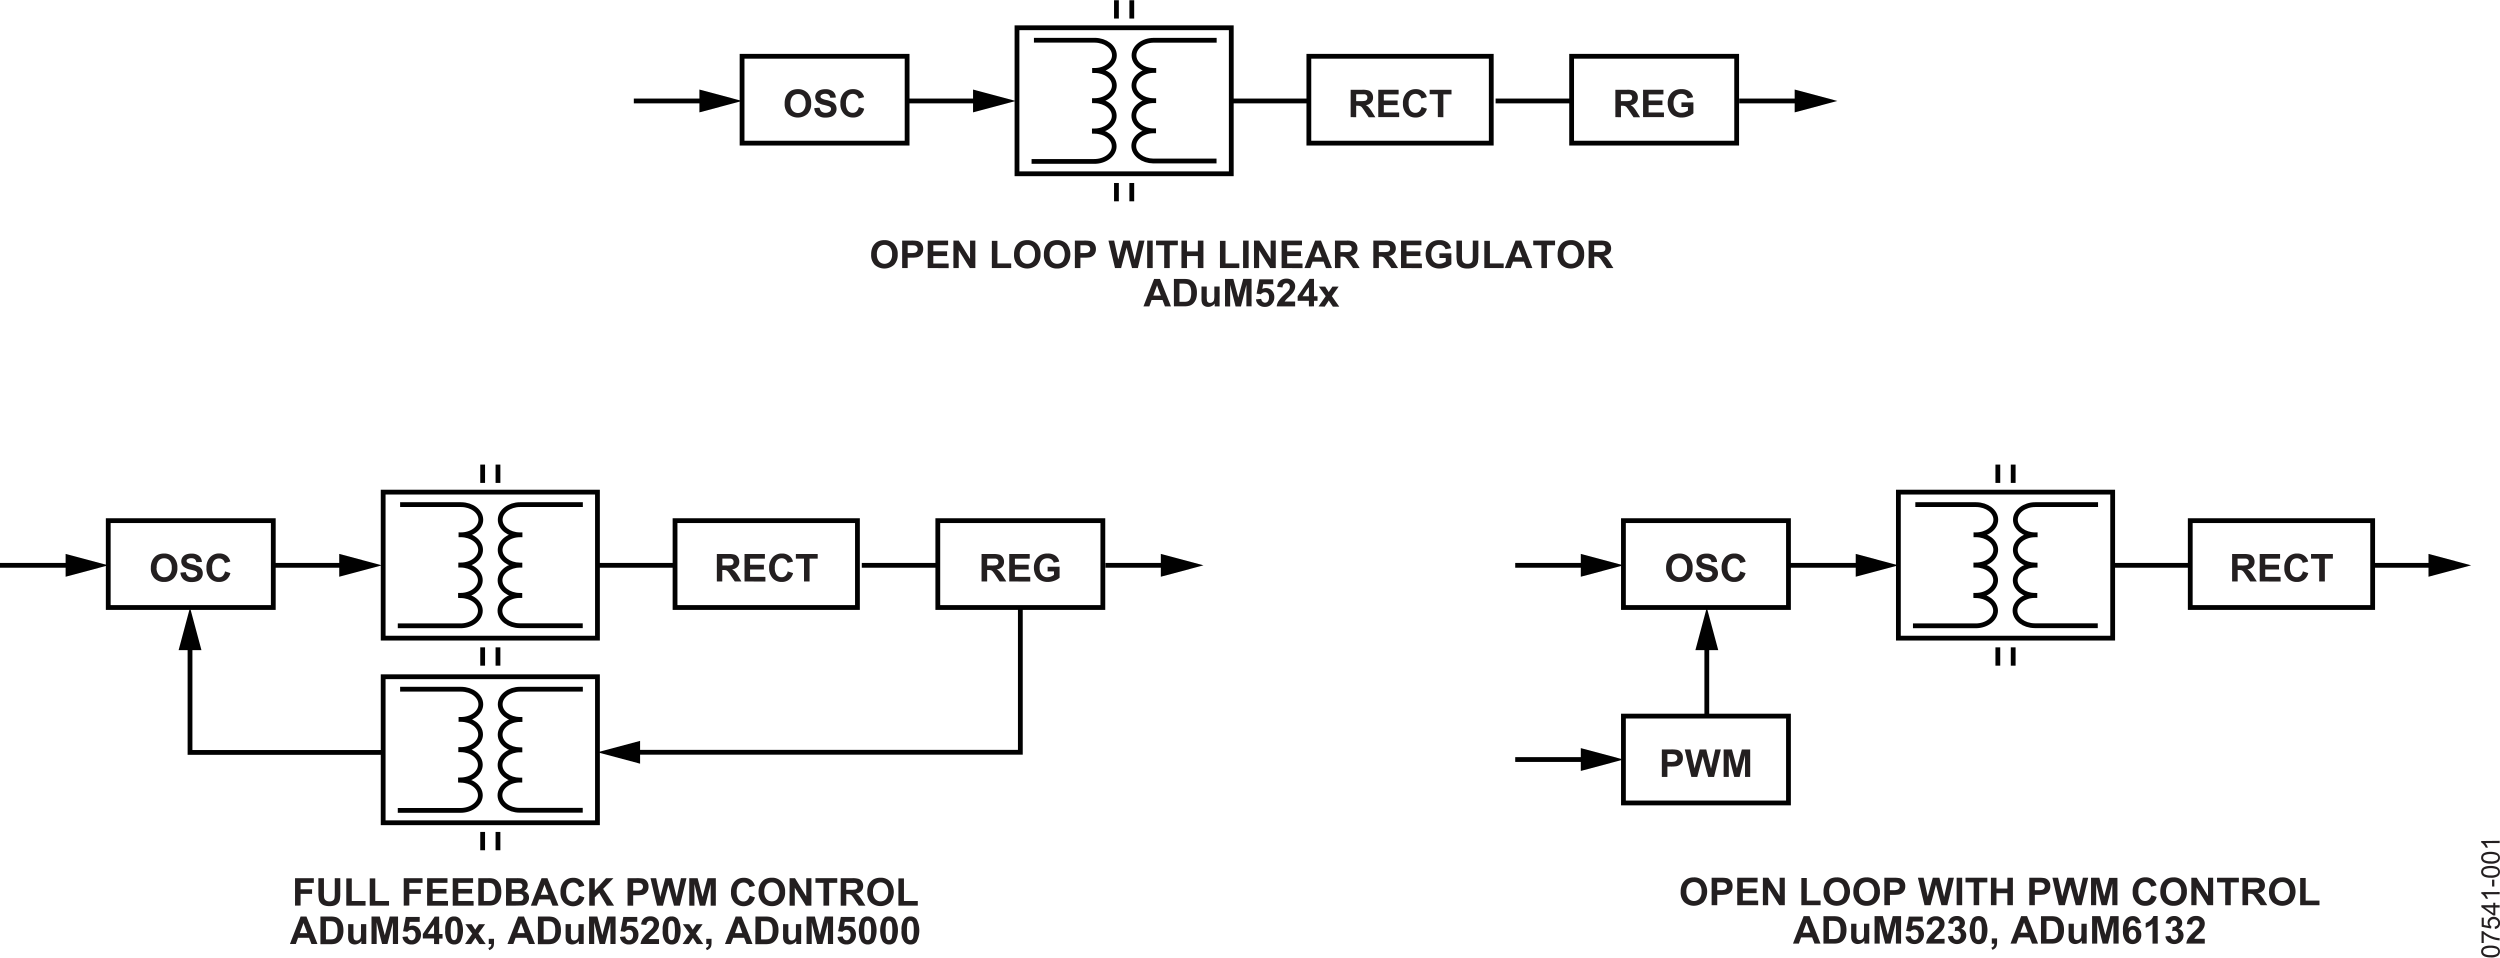 <svg id="adc5a407-1588-4024-9126-5eb2902cb5f1" data-name="Layer 1" xmlns="http://www.w3.org/2000/svg" width="10.86in" height="4.16in" viewBox="0 0 781.77 299.32"><title>07541-001</title><line x1="283.76" y1="31.5" x2="306.71" y2="31.5" fill="none" stroke="#010101" stroke-miterlimit="10" stroke-width="1.5"/><polygon points="304.28 35.07 317.61 31.5 304.28 27.93 304.28 35.07" fill="#010101"/><line x1="198.2" y1="31.5" x2="221.15" y2="31.5" fill="none" stroke="#010101" stroke-miterlimit="10" stroke-width="1.5"/><polygon points="218.71 35.07 232.05 31.5 218.71 27.93 218.71 35.07" fill="#010101"/><line x1="385.52" y1="31.5" x2="409.45" y2="31.5" fill="none" stroke="#010101" stroke-width="1.5"/><line x1="467.69" y1="31.5" x2="491.62" y2="31.5" fill="none" stroke="#010101" stroke-width="1.5"/><path d="M342.22,40.87c3.42,0,6.22-2.14,6.21-4.73s-2.75-4.67-6.13-4.7m-.06-.05c3.42,0,6.22-2.15,6.22-4.74S345.7,22,342.33,22m-.06-.05c3.42,0,6.22-2.15,6.21-4.74s-2.75-4.66-6.14-4.7H324.07m-.74,37.9H342.2c3.41,0,6.22-2.15,6.21-4.74s-2.76-4.66-6.13-4.69" fill="none" stroke="#010101" stroke-linecap="square" stroke-miterlimit="14.3" stroke-width="1.5"/><path d="M379.71,12.52H360.83c-3.42,0-6.23,2.15-6.22,4.74s2.76,4.66,6.13,4.7m.06,0c-3.42,0-6.22,2.16-6.21,4.74s2.75,4.67,6.13,4.7m.06,0c-3.42,0-6.22,2.15-6.22,4.74s2.76,4.67,6.14,4.7m.05,0c-3.42,0-6.22,2.15-6.21,4.74s2.75,4.66,6.13,4.7h19" fill="none" stroke="#010101" stroke-linecap="square" stroke-miterlimit="14.3" stroke-width="1.5"/><rect x="318.02" y="8.61" width="67.01" height="45.66" fill="none" stroke="#010101" stroke-linecap="square" stroke-miterlimit="14.3" stroke-width="1.5"/><line x1="349.12" y1="5.73" x2="349.12" fill="none" stroke="#010101" stroke-width="1.5"/><line x1="353.92" y1="5.73" x2="353.92" fill="none" stroke="#010101" stroke-width="1.5"/><line x1="349.12" y1="62.88" x2="349.12" y2="57.15" fill="none" stroke="#010101" stroke-width="1.5"/><line x1="353.92" y1="62.88" x2="353.92" y2="57.15" fill="none" stroke="#010101" stroke-width="1.5"/><rect x="232.05" y="17.53" width="51.61" height="27.16" fill="none" stroke="#010101" stroke-width="1.5"/><path d="M245.37,32.3a5.48,5.48,0,0,1,.39-2.2,4.1,4.1,0,0,1,.8-1.18,3.53,3.53,0,0,1,1.11-.77,4.66,4.66,0,0,1,1.85-.34,4,4,0,0,1,3,1.18,4.49,4.49,0,0,1,1.14,3.27,4.53,4.53,0,0,1-1.13,3.26,4.52,4.52,0,0,1-6.07,0A4.45,4.45,0,0,1,245.37,32.3Zm1.79,0a3.21,3.21,0,0,0,.67,2.21,2.2,2.2,0,0,0,1.71.75,2.17,2.17,0,0,0,1.7-.75,3.23,3.23,0,0,0,.67-2.24,3.23,3.23,0,0,0-.65-2.2,2.17,2.17,0,0,0-1.72-.73,2.22,2.22,0,0,0-1.73.74A3.29,3.29,0,0,0,247.16,32.25Z" fill="#231f20"/><path d="M254.62,33.75l1.68-.16a2.15,2.15,0,0,0,.62,1.25,2.33,2.33,0,0,0,2.52,0,1.07,1.07,0,0,0,.43-.83.78.78,0,0,0-.18-.52,1.51,1.51,0,0,0-.63-.37c-.2-.07-.66-.2-1.39-.38a4.58,4.58,0,0,1-2-.85A2.25,2.25,0,0,1,255.3,29a2.33,2.33,0,0,1,1.07-.87,4.29,4.29,0,0,1,1.69-.3,3.66,3.66,0,0,1,2.44.71,2.48,2.48,0,0,1,.85,1.89l-1.73.08a1.42,1.42,0,0,0-.48-.95,1.7,1.7,0,0,0-1.1-.29,2,2,0,0,0-1.18.31.63.63,0,0,0-.28.53.66.66,0,0,0,.26.52,4.47,4.47,0,0,0,1.6.57,8.75,8.75,0,0,1,1.87.62A2.36,2.36,0,0,1,261.6,34a2.56,2.56,0,0,1-.41,1.39,2.45,2.45,0,0,1-1.16,1,5,5,0,0,1-1.87.31,3.71,3.71,0,0,1-2.5-.75A3.3,3.3,0,0,1,254.62,33.75Z" fill="#231f20"/><path d="M268.56,33.39l1.68.53A3.76,3.76,0,0,1,269,36a3.63,3.63,0,0,1-2.28.68,3.68,3.68,0,0,1-2.81-1.17,4.44,4.44,0,0,1-1.11-3.19A4.68,4.68,0,0,1,263.86,29a3.81,3.81,0,0,1,2.91-1.19,3.57,3.57,0,0,1,2.56.93,3.31,3.31,0,0,1,.88,1.58l-1.71.41a1.84,1.84,0,0,0-.64-1.05,1.8,1.8,0,0,0-1.17-.39,1.94,1.94,0,0,0-1.55.69,3.33,3.33,0,0,0-.6,2.22,3.61,3.61,0,0,0,.59,2.32,1.9,1.9,0,0,0,1.52.69,1.75,1.75,0,0,0,1.19-.44A2.58,2.58,0,0,0,268.56,33.39Z" fill="#231f20"/><rect x="491.46" y="17.53" width="51.61" height="27.16" fill="none" stroke="#010101" stroke-width="1.5"/><path d="M505.14,36.55V28h3.65a6.1,6.1,0,0,1,2,.23,2,2,0,0,1,1,.82,2.49,2.49,0,0,1,.37,1.35,2.28,2.28,0,0,1-.56,1.6,2.75,2.75,0,0,1-1.7.8,3.83,3.83,0,0,1,.93.72,9.57,9.57,0,0,1,1,1.39l1.05,1.68h-2.07l-1.26-1.87a13.07,13.07,0,0,0-.91-1.27,1.29,1.29,0,0,0-.52-.35,2.71,2.71,0,0,0-.87-.1h-.36v3.59Zm1.73-5h1.29a6.59,6.59,0,0,0,1.56-.11,1,1,0,0,0,.48-.36,1.1,1.1,0,0,0,.18-.64,1,1,0,0,0-.23-.7,1.11,1.11,0,0,0-.66-.34q-.21,0-1.26,0h-1.36Z" fill="#231f20"/><path d="M513.8,36.55V28h6.37v1.45h-4.64v1.9h4.32v1.45h-4.32V35.1h4.8v1.45Z" fill="#231f20"/><path d="M525.8,33.39V31.94h3.74v3.42a4.84,4.84,0,0,1-1.58.93,5.71,5.71,0,0,1-2.1.4,4.8,4.8,0,0,1-2.35-.56,3.62,3.62,0,0,1-1.5-1.62,5.16,5.16,0,0,1-.51-2.29,4.87,4.87,0,0,1,.57-2.38,3.73,3.73,0,0,1,1.64-1.6,4.39,4.39,0,0,1,2.06-.43,4.08,4.08,0,0,1,2.5.67,3.09,3.09,0,0,1,1.16,1.86l-1.73.32a1.77,1.77,0,0,0-.68-1,2,2,0,0,0-1.25-.37A2.36,2.36,0,0,0,524,30a3.08,3.08,0,0,0-.67,2.14,3.4,3.4,0,0,0,.68,2.3,2.26,2.26,0,0,0,1.78.76,3.06,3.06,0,0,0,1.1-.21,4.42,4.42,0,0,0,.94-.52V33.39Z" fill="#231f20"/><rect x="409.29" y="17.53" width="57.04" height="27.16" fill="none" stroke="#010101" stroke-width="1.5"/><path d="M422.36,36.55V28H426a6.14,6.14,0,0,1,2,.23,2,2,0,0,1,1,.82,2.49,2.49,0,0,1,.37,1.35,2.29,2.29,0,0,1-.57,1.6,2.73,2.73,0,0,1-1.7.8,3.48,3.48,0,0,1,.93.72,8.73,8.73,0,0,1,1,1.39l1.05,1.68H428l-1.25-1.87a15.18,15.18,0,0,0-.91-1.27,1.32,1.32,0,0,0-.53-.35,2.63,2.63,0,0,0-.87-.1h-.35v3.59Zm1.73-5h1.28a6.59,6.59,0,0,0,1.56-.11,1,1,0,0,0,.49-.36,1.17,1.17,0,0,0,.17-.64,1,1,0,0,0-.23-.7,1.05,1.05,0,0,0-.65-.34c-.14,0-.56,0-1.27,0h-1.35Z" fill="#231f20"/><path d="M431,36.55V28h6.36v1.45h-4.63v1.9h4.31v1.45h-4.31V35.1h4.8v1.45Z" fill="#231f20"/><path d="M444.52,33.39l1.68.53A3.76,3.76,0,0,1,444.91,36a3.63,3.63,0,0,1-2.28.68,3.68,3.68,0,0,1-2.81-1.17,4.44,4.44,0,0,1-1.11-3.19A4.68,4.68,0,0,1,439.82,29a3.81,3.81,0,0,1,2.91-1.19,3.57,3.57,0,0,1,2.56.93,3.31,3.31,0,0,1,.88,1.58l-1.71.41a1.84,1.84,0,0,0-.64-1.05,1.8,1.8,0,0,0-1.17-.39,1.94,1.94,0,0,0-1.55.69,3.33,3.33,0,0,0-.6,2.22,3.61,3.61,0,0,0,.59,2.32,1.9,1.9,0,0,0,1.52.69,1.75,1.75,0,0,0,1.19-.44A2.58,2.58,0,0,0,444.52,33.39Z" fill="#231f20"/><path d="M449.62,36.55V29.41h-2.55V28h6.83v1.45h-2.55v7.14Z" fill="#231f20"/><path d="M272.42,79.51a5.47,5.47,0,0,1,.4-2.2,3.91,3.91,0,0,1,.8-1.18,3.18,3.18,0,0,1,1.11-.77,4.63,4.63,0,0,1,1.85-.34,4,4,0,0,1,3,1.18,4.49,4.49,0,0,1,1.14,3.27,4.53,4.53,0,0,1-1.13,3.26,4.52,4.52,0,0,1-6.07,0A4.41,4.41,0,0,1,272.42,79.51Zm1.79-.06a3.24,3.24,0,0,0,.68,2.22,2.31,2.31,0,0,0,3.41,0,3.29,3.29,0,0,0,.66-2.24,3.23,3.23,0,0,0-.64-2.2,2.39,2.39,0,0,0-3.45,0A3.22,3.22,0,0,0,274.21,79.45Z" fill="#231f20"/><path d="M282.11,83.75V75.16h2.78a10.59,10.59,0,0,1,2.07.13,2.25,2.25,0,0,1,1.23.84,2.71,2.71,0,0,1,.5,1.68,2.84,2.84,0,0,1-.29,1.33,2.23,2.23,0,0,1-.73.84,2.28,2.28,0,0,1-.9.41,10,10,0,0,1-1.79.12h-1.14v3.24Zm1.73-7.13v2.44h1a4.39,4.39,0,0,0,1.37-.14,1.12,1.12,0,0,0,.55-.42,1.17,1.17,0,0,0,.19-.67,1.11,1.11,0,0,0-.27-.77,1.19,1.19,0,0,0-.7-.38,8.16,8.16,0,0,0-1.25-.06Z" fill="#231f20"/><path d="M290.11,83.75V75.16h6.37v1.46h-4.63v1.9h4.31V80h-4.31v2.34h4.8v1.44Z" fill="#231f20"/><path d="M298.14,83.75V75.16h1.68l3.52,5.74V75.16H305v8.59h-1.74l-3.46-5.6v5.6Z" fill="#231f20"/><path d="M310.16,83.75V75.24h1.74v7.07h4.31v1.44Z" fill="#231f20"/><path d="M317.1,79.51a5.48,5.48,0,0,1,.39-2.2,3.91,3.91,0,0,1,.8-1.18,3.37,3.37,0,0,1,1.11-.77,4.63,4.63,0,0,1,1.85-.34,4,4,0,0,1,3,1.18,4.49,4.49,0,0,1,1.14,3.27,4.53,4.53,0,0,1-1.13,3.26,4.52,4.52,0,0,1-6.07,0A4.41,4.41,0,0,1,317.1,79.51Zm1.78-.06a3.24,3.24,0,0,0,.68,2.22,2.2,2.2,0,0,0,1.71.75,2.17,2.17,0,0,0,1.7-.75,3.29,3.29,0,0,0,.67-2.24,3.23,3.23,0,0,0-.65-2.2,2.18,2.18,0,0,0-1.72-.73,2.21,2.21,0,0,0-1.73.74A3.22,3.22,0,0,0,318.88,79.45Z" fill="#231f20"/><path d="M326.43,79.51a5.48,5.48,0,0,1,.39-2.2,4.1,4.1,0,0,1,.8-1.18,3.37,3.37,0,0,1,1.11-.77,4.69,4.69,0,0,1,1.85-.34,4,4,0,0,1,3,1.18,5.26,5.26,0,0,1,0,6.53,4,4,0,0,1-3,1.17,4.05,4.05,0,0,1-3.05-1.17A4.45,4.45,0,0,1,326.43,79.51Zm1.79-.06a3.24,3.24,0,0,0,.67,2.22,2.2,2.2,0,0,0,1.71.75,2.17,2.17,0,0,0,1.7-.75,4.06,4.06,0,0,0,0-4.44,2.17,2.17,0,0,0-1.72-.73,2.22,2.22,0,0,0-1.73.74A3.28,3.28,0,0,0,328.22,79.45Z" fill="#231f20"/><path d="M336.12,83.75V75.16h2.78a10.53,10.53,0,0,1,2.06.13,2.27,2.27,0,0,1,1.24.84,2.71,2.71,0,0,1,.5,1.68,2.84,2.84,0,0,1-.29,1.33,2.32,2.32,0,0,1-.73.84,2.41,2.41,0,0,1-.9.41,10.09,10.09,0,0,1-1.8.12h-1.13v3.24Zm1.73-7.13v2.44h.95a4.43,4.43,0,0,0,1.37-.14,1.14,1.14,0,0,0,.54-.42,1.18,1.18,0,0,0,.2-.67,1.07,1.07,0,0,0-.28-.77,1.13,1.13,0,0,0-.69-.38,8.25,8.25,0,0,0-1.25-.06Z" fill="#231f20"/><path d="M348.67,83.75l-2.05-8.59h1.78l1.29,5.91,1.57-5.91h2.06l1.51,6,1.32-6h1.75l-2.09,8.59H354l-1.71-6.42-1.71,6.42Z" fill="#231f20"/><path d="M358.73,83.75V75.16h1.73v8.59Z" fill="#231f20"/><path d="M364.05,83.75V76.62H361.5V75.16h6.82v1.46h-2.54v7.13Z" fill="#231f20"/><path d="M369.45,83.75V75.16h1.73v3.39h3.4V75.16h1.74v8.59h-1.74V80h-3.4v3.75Z" fill="#231f20"/><path d="M381.49,83.75V75.24h1.74v7.07h4.31v1.44Z" fill="#231f20"/><path d="M388.72,83.75V75.16h1.74v8.59Z" fill="#231f20"/><path d="M392.13,83.75V75.16h1.68l3.52,5.74V75.16h1.61v8.59H397.2l-3.46-5.6v5.6Z" fill="#231f20"/><path d="M400.77,83.75V75.16h6.37v1.46h-4.63v1.9h4.31V80h-4.31v2.34h4.8v1.44Z" fill="#231f20"/><path d="M416.52,83.75h-1.88l-.75-2h-3.44l-.71,2h-1.83l3.34-8.59h1.83Zm-3.19-3.39-1.18-3.19L411,80.36Z" fill="#231f20"/><path d="M417.45,83.75V75.16h3.65a6,6,0,0,1,2,.24,2,2,0,0,1,1,.82,2.47,2.47,0,0,1,.38,1.35,2.29,2.29,0,0,1-.57,1.6,2.75,2.75,0,0,1-1.7.79,4.4,4.4,0,0,1,.93.72,10.44,10.44,0,0,1,1,1.4l1.05,1.67H423.1l-1.26-1.86a13.07,13.07,0,0,0-.91-1.27,1.29,1.29,0,0,0-.52-.35,2.67,2.67,0,0,0-.87-.1h-.36v3.58Zm1.73-5h1.29a6.59,6.59,0,0,0,1.56-.11.92.92,0,0,0,.48-.36,1.11,1.11,0,0,0,.18-.65,1.07,1.07,0,0,0-.23-.7,1.1,1.1,0,0,0-.66-.33q-.21,0-1.26,0h-1.36Z" fill="#231f20"/><path d="M429.45,83.75V75.16h3.65a6,6,0,0,1,2,.24,2,2,0,0,1,1,.82,2.47,2.47,0,0,1,.38,1.35,2.29,2.29,0,0,1-.57,1.6,2.75,2.75,0,0,1-1.7.79,4.4,4.4,0,0,1,.93.72,10.44,10.44,0,0,1,1,1.4l1.05,1.67H435.1l-1.26-1.86a13.07,13.07,0,0,0-.91-1.27,1.29,1.29,0,0,0-.52-.35,2.67,2.67,0,0,0-.87-.1h-.36v3.58Zm1.73-5h1.29a6.59,6.59,0,0,0,1.56-.11.92.92,0,0,0,.48-.36,1.11,1.11,0,0,0,.18-.65,1.07,1.07,0,0,0-.23-.7,1.1,1.1,0,0,0-.66-.33q-.21,0-1.26,0h-1.36Z" fill="#231f20"/><path d="M438.11,83.75V75.16h6.37v1.46h-4.64v1.9h4.32V80h-4.32v2.34h4.8v1.44Z" fill="#231f20"/><path d="M450.11,80.6V79.15h3.74v3.42a4.74,4.74,0,0,1-1.58.93,5.71,5.71,0,0,1-2.1.4,4.8,4.8,0,0,1-2.35-.56,3.68,3.68,0,0,1-1.5-1.62,5.18,5.18,0,0,1-.5-2.29,4.87,4.87,0,0,1,.56-2.38,3.73,3.73,0,0,1,1.64-1.6,4.39,4.39,0,0,1,2.06-.43,4.08,4.08,0,0,1,2.5.67,3,3,0,0,1,1.16,1.85l-1.73.33a1.74,1.74,0,0,0-.68-1,2,2,0,0,0-1.25-.37,2.36,2.36,0,0,0-1.81.72,3.07,3.07,0,0,0-.67,2.14,3.37,3.37,0,0,0,.68,2.29,2.29,2.29,0,0,0,1.78.77,2.88,2.88,0,0,0,1.1-.22,4,4,0,0,0,.94-.51V80.6Z" fill="#231f20"/><path d="M455.44,75.16h1.73v4.66a8.42,8.42,0,0,0,.07,1.43,1.37,1.37,0,0,0,.53.85,1.84,1.84,0,0,0,1.14.32,1.75,1.75,0,0,0,1.11-.3,1.25,1.25,0,0,0,.46-.74,10.07,10.07,0,0,0,.07-1.46V75.16h1.74v4.52a11.84,11.84,0,0,1-.14,2.18,2.48,2.48,0,0,1-.52,1.08,2.68,2.68,0,0,1-1,.7,4.55,4.55,0,0,1-1.66.26,4.71,4.71,0,0,1-1.86-.28,2.71,2.71,0,0,1-1-.74,2.31,2.31,0,0,1-.48-.95,10,10,0,0,1-.17-2.18Z" fill="#231f20"/><path d="M464.16,83.75V75.24h1.74v7.07h4.31v1.44Z" fill="#231f20"/><path d="M479.19,83.75H477.3l-.75-2h-3.43l-.71,2h-1.84l3.35-8.59h1.83ZM476,80.36l-1.19-3.19-1.16,3.19Z" fill="#231f20"/><path d="M482,83.75V76.62h-2.55V75.16h6.83v1.46h-2.54v7.13Z" fill="#231f20"/><path d="M487.09,79.51a5.48,5.48,0,0,1,.39-2.2,4.1,4.1,0,0,1,.8-1.18,3.37,3.37,0,0,1,1.11-.77,4.66,4.66,0,0,1,1.85-.34,4,4,0,0,1,3,1.18,4.49,4.49,0,0,1,1.14,3.27,4.53,4.53,0,0,1-1.13,3.26,4.52,4.52,0,0,1-6.07,0A4.45,4.45,0,0,1,487.09,79.51Zm1.79-.06a3.24,3.24,0,0,0,.67,2.22,2.2,2.2,0,0,0,1.71.75,2.17,2.17,0,0,0,1.7-.75,4.06,4.06,0,0,0,0-4.44,2.17,2.17,0,0,0-1.72-.73,2.22,2.22,0,0,0-1.73.74A3.22,3.22,0,0,0,488.88,79.45Z" fill="#231f20"/><path d="M496.78,83.75V75.16h3.65a6,6,0,0,1,2,.24,2,2,0,0,1,1,.82,2.47,2.47,0,0,1,.38,1.35,2.29,2.29,0,0,1-.57,1.6,2.75,2.75,0,0,1-1.7.79,4.4,4.4,0,0,1,.93.72,10.44,10.44,0,0,1,1,1.4l1.05,1.67h-2.07l-1.26-1.86a13.07,13.07,0,0,0-.91-1.27,1.29,1.29,0,0,0-.52-.35,2.67,2.67,0,0,0-.87-.1h-.36v3.58Zm1.73-5h1.29a6.59,6.59,0,0,0,1.56-.11.92.92,0,0,0,.48-.36,1.11,1.11,0,0,0,.18-.65,1.07,1.07,0,0,0-.23-.7,1.1,1.1,0,0,0-.66-.33q-.21,0-1.26,0h-1.36Z" fill="#231f20"/><path d="M366.18,95.75h-1.89l-.75-2h-3.43l-.71,2h-1.84l3.34-8.59h1.84ZM363,92.36l-1.18-3.19-1.16,3.19Z" fill="#231f20"/><path d="M367.09,87.16h3.17a6.16,6.16,0,0,1,1.64.17,2.88,2.88,0,0,1,1.29.79,3.77,3.77,0,0,1,.82,1.39,6.3,6.3,0,0,1,.28,2,5.81,5.81,0,0,1-.26,1.83,3.9,3.9,0,0,1-.92,1.52,3,3,0,0,1-1.22.68,5.24,5.24,0,0,1-1.53.18h-3.27Zm1.74,1.46v5.69h1.29a5.08,5.08,0,0,0,1.05-.08,1.61,1.61,0,0,0,.7-.36,1.75,1.75,0,0,0,.45-.83,5.5,5.5,0,0,0,.18-1.57,5,5,0,0,0-.18-1.53,1.91,1.91,0,0,0-.49-.84,1.73,1.73,0,0,0-.8-.4,8.4,8.4,0,0,0-1.42-.08Z" fill="#231f20"/><path d="M379.85,95.75v-.93a2.37,2.37,0,0,1-.9.79,2.5,2.5,0,0,1-1.17.29,2.32,2.32,0,0,1-1.12-.28,1.63,1.63,0,0,1-.72-.77,3.46,3.46,0,0,1-.22-1.38V89.53h1.64v2.86a8,8,0,0,0,.09,1.61.88.88,0,0,0,.33.47,1.09,1.09,0,0,0,.61.17,1.31,1.31,0,0,0,.76-.23,1.2,1.2,0,0,0,.46-.57,6.85,6.85,0,0,0,.12-1.68V89.53h1.65v6.22Z" fill="#231f20"/><path d="M383.07,95.75V87.16h2.6L387.22,93l1.55-5.86h2.6v8.59h-1.61V89l-1.71,6.76h-1.67L384.68,89v6.76Z" fill="#231f20"/><path d="M392.75,93.55l1.64-.17a1.44,1.44,0,0,0,.42.88,1.14,1.14,0,0,0,.79.32,1.11,1.11,0,0,0,.88-.42,2,2,0,0,0,.35-1.26,1.73,1.73,0,0,0-.35-1.19,1.19,1.19,0,0,0-.92-.39,1.69,1.69,0,0,0-1.28.63l-1.33-.2.84-4.47h4.36v1.54H395l-.26,1.46a2.57,2.57,0,0,1,1.13-.27,2.48,2.48,0,0,1,1.86.79,2.9,2.9,0,0,1,.76,2.07,3.08,3.08,0,0,1-.62,1.89,2.72,2.72,0,0,1-2.32,1.14,2.86,2.86,0,0,1-1.94-.64A2.64,2.64,0,0,1,392.75,93.55Z" fill="#231f20"/><path d="M405,94.23v1.52h-5.77a4,4,0,0,1,.56-1.64,11,11,0,0,1,1.85-2.06,11.84,11.84,0,0,0,1.37-1.4,1.8,1.8,0,0,0,.34-1,1.14,1.14,0,0,0-.3-.85,1.08,1.08,0,0,0-.81-.3,1.11,1.11,0,0,0-.83.32,1.59,1.59,0,0,0-.35,1l-1.64-.17a2.74,2.74,0,0,1,.92-2,3.13,3.13,0,0,1,1.94-.59,2.77,2.77,0,0,1,2,.69,2.21,2.21,0,0,1,.73,1.7,2.87,2.87,0,0,1-.21,1.1,4.51,4.51,0,0,1-.66,1.1,11,11,0,0,1-1.07,1.1c-.52.48-.85.79-1,1a2.72,2.72,0,0,0-.34.46Z" fill="#231f20"/><path d="M409.3,95.75V94h-3.51V92.58l3.72-5.45h1.39v5.45H412V94H410.9v1.72Zm0-3.17V89.64l-2,2.94Z" fill="#231f20"/><path d="M412.31,95.75l2.24-3.2-2.15-3h2l1.1,1.71,1.16-1.71h1.94l-2.11,3,2.3,3.27h-2l-1.27-1.92-1.27,1.92Z" fill="#231f20"/><polyline points="197.73 235.17 319.07 235.17 319.07 189.91" fill="none" stroke="#010101" stroke-width="1.5"/><polygon points="200.16 238.74 186.83 235.17 200.16 231.6 200.16 238.74" fill="#010101"/><line x1="85.56" y1="176.71" x2="108.52" y2="176.71" fill="none" stroke="#010101" stroke-miterlimit="10" stroke-width="1.5"/><polygon points="106.08 180.28 119.42 176.71 106.08 173.14 106.08 180.28" fill="#010101"/><polyline points="59.42 200.81 59.42 235.22 119.42 235.22" fill="none" stroke="#010101" stroke-width="1.5"/><polygon points="55.85 203.24 59.42 189.91 63 203.24 55.85 203.24" fill="#010101"/><line y1="176.71" x2="22.95" y2="176.71" fill="none" stroke="#010101" stroke-miterlimit="10" stroke-width="1.5"/><polygon points="20.52 180.28 33.85 176.71 20.52 173.14 20.52 180.28" fill="#010101"/><line x1="187.32" y1="176.71" x2="211.25" y2="176.71" fill="none" stroke="#010101" stroke-width="1.5"/><line x1="269.49" y1="176.71" x2="293.42" y2="176.71" fill="none" stroke="#010101" stroke-width="1.5"/><path d="M144,186.09c3.41,0,6.21-2.15,6.2-4.74s-2.75-4.66-6.13-4.7m0-.05c3.41,0,6.22-2.15,6.21-4.74s-2.75-4.66-6.13-4.7m0,0c3.41,0,6.22-2.14,6.2-4.73s-2.75-4.67-6.13-4.7H125.87m-.73,37.9H144c3.41,0,6.22-2.15,6.21-4.74s-2.75-4.67-6.13-4.7" fill="none" stroke="#010101" stroke-linecap="square" stroke-miterlimit="14.3" stroke-width="1.5"/><path d="M181.51,157.73H162.63c-3.41,0-6.22,2.15-6.21,4.74s2.75,4.67,6.13,4.7m.06,0c-3.42,0-6.22,2.16-6.21,4.75s2.75,4.66,6.13,4.7m.05.05c-3.41,0-6.22,2.15-6.21,4.73s2.75,4.67,6.13,4.7m.06.05c-3.42,0-6.22,2.15-6.22,4.74s2.76,4.67,6.14,4.7h19" fill="none" stroke="#010101" stroke-linecap="square" stroke-miterlimit="14.3" stroke-width="1.5"/><rect x="119.82" y="153.82" width="67.01" height="45.66" fill="none" stroke="#010101" stroke-linecap="square" stroke-miterlimit="14.3" stroke-width="1.5"/><line x1="150.93" y1="150.94" x2="150.93" y2="145.21" fill="none" stroke="#010101" stroke-width="1.5"/><line x1="155.72" y1="150.94" x2="155.72" y2="145.21" fill="none" stroke="#010101" stroke-width="1.5"/><line x1="150.93" y1="208.09" x2="150.93" y2="202.36" fill="none" stroke="#010101" stroke-width="1.5"/><line x1="155.72" y1="208.09" x2="155.72" y2="202.36" fill="none" stroke="#010101" stroke-width="1.5"/><rect x="33.85" y="162.74" width="51.61" height="27.16" fill="none" stroke="#010101" stroke-width="1.5"/><path d="M47.17,177.52a5.28,5.28,0,0,1,.4-2.2,3.91,3.91,0,0,1,.8-1.18,3.21,3.21,0,0,1,1.11-.78,4.81,4.81,0,0,1,1.85-.34,4.07,4.07,0,0,1,3,1.18,4.53,4.53,0,0,1,1.14,3.28,4.47,4.47,0,0,1-1.14,3.25,4,4,0,0,1-3,1.18,4.05,4.05,0,0,1-3.05-1.17A4.45,4.45,0,0,1,47.17,177.52Zm1.79-.06a3.26,3.26,0,0,0,.67,2.21,2.22,2.22,0,0,0,1.72.76,2.18,2.18,0,0,0,1.7-.75,3.31,3.31,0,0,0,.66-2.24,3.26,3.26,0,0,0-.64-2.21,2.22,2.22,0,0,0-1.72-.72,2.19,2.19,0,0,0-1.73.73A3.24,3.24,0,0,0,49,177.46Z" fill="#231f20"/><path d="M56.42,179l1.69-.17a2,2,0,0,0,.62,1.25,1.82,1.82,0,0,0,1.25.4,1.89,1.89,0,0,0,1.26-.36,1,1,0,0,0,.43-.82.77.77,0,0,0-.18-.52,1.43,1.43,0,0,0-.62-.38c-.21-.07-.67-.19-1.39-.37a4.7,4.7,0,0,1-2-.85,2.22,2.22,0,0,1-.79-1.73,2.19,2.19,0,0,1,.37-1.23,2.38,2.38,0,0,1,1.07-.87,4.31,4.31,0,0,1,1.7-.3,3.65,3.65,0,0,1,2.43.71,2.56,2.56,0,0,1,.86,1.9l-1.74.07a1.46,1.46,0,0,0-.47-.95,1.78,1.78,0,0,0-1.1-.29,2,2,0,0,0-1.19.31.62.62,0,0,0-.27.53.65.65,0,0,0,.26.53,4.69,4.69,0,0,0,1.59.57,8.56,8.56,0,0,1,1.87.62,2.35,2.35,0,0,1,1,.87,2.56,2.56,0,0,1,.34,1.37,2.53,2.53,0,0,1-1.57,2.34,4.84,4.84,0,0,1-1.87.31,3.73,3.73,0,0,1-2.5-.75A3.25,3.25,0,0,1,56.42,179Z" fill="#231f20"/><path d="M70.36,178.6l1.68.54a3.77,3.77,0,0,1-1.29,2.08,3.62,3.62,0,0,1-2.28.69,3.68,3.68,0,0,1-2.81-1.17,4.5,4.5,0,0,1-1.1-3.2,4.68,4.68,0,0,1,1.11-3.33A3.78,3.78,0,0,1,68.58,173a3.59,3.59,0,0,1,2.56.94,3.38,3.38,0,0,1,.88,1.58L70.3,176a1.79,1.79,0,0,0-.64-1.06,1.85,1.85,0,0,0-1.17-.38,2,2,0,0,0-1.55.68,3.35,3.35,0,0,0-.59,2.22,3.6,3.6,0,0,0,.58,2.32,1.91,1.91,0,0,0,1.52.7,1.73,1.73,0,0,0,1.19-.44A2.59,2.59,0,0,0,70.36,178.6Z" fill="#231f20"/><rect x="293.26" y="162.74" width="51.61" height="27.16" fill="none" stroke="#010101" stroke-width="1.5"/><path d="M306.94,181.76v-8.59h3.65a6.46,6.46,0,0,1,2,.23,2,2,0,0,1,1,.83,2.45,2.45,0,0,1,.38,1.35,2.31,2.31,0,0,1-.57,1.6,2.72,2.72,0,0,1-1.7.79,3.94,3.94,0,0,1,.93.72,10.54,10.54,0,0,1,1,1.4l1.05,1.67h-2.08l-1.25-1.87a10.94,10.94,0,0,0-.92-1.26,1.36,1.36,0,0,0-.52-.36,3,3,0,0,0-.87-.09h-.35v3.58Zm1.74-5H310a6.82,6.82,0,0,0,1.56-.1,1,1,0,0,0,.49-.36,1.21,1.21,0,0,0,.17-.65,1,1,0,0,0-.23-.7,1.05,1.05,0,0,0-.65-.34c-.14,0-.56,0-1.27,0h-1.35Z" fill="#231f20"/><path d="M315.6,181.76v-8.59H322v1.45h-4.63v1.91h4.31V178h-4.31v2.33h4.8v1.45Z" fill="#231f20"/><path d="M327.6,178.6v-1.44h3.74v3.42a4.74,4.74,0,0,1-1.58.93,5.87,5.87,0,0,1-2.09.4,4.67,4.67,0,0,1-2.35-.57,3.54,3.54,0,0,1-1.51-1.62,5.28,5.28,0,0,1-.5-2.28,5,5,0,0,1,.56-2.39,3.86,3.86,0,0,1,1.65-1.6,4.48,4.48,0,0,1,2.05-.43,4.08,4.08,0,0,1,2.5.68,3,3,0,0,1,1.16,1.85l-1.72.32a1.86,1.86,0,0,0-.68-1,2.13,2.13,0,0,0-1.26-.36,2.34,2.34,0,0,0-1.8.72,3,3,0,0,0-.67,2.14,3.32,3.32,0,0,0,.68,2.29,2.26,2.26,0,0,0,1.78.77,3.07,3.07,0,0,0,1.09-.22,3.37,3.37,0,0,0,.94-.52V178.6Z" fill="#231f20"/><rect x="211.09" y="162.74" width="57.04" height="27.16" fill="none" stroke="#010101" stroke-width="1.5"/><path d="M224.16,181.76v-8.59h3.65a6.39,6.39,0,0,1,2,.23,2,2,0,0,1,1,.83,2.44,2.44,0,0,1,.37,1.35,2.35,2.35,0,0,1-.56,1.6,2.75,2.75,0,0,1-1.7.79,4.4,4.4,0,0,1,.93.72,9.81,9.81,0,0,1,1,1.4l1,1.67h-2.07l-1.26-1.87a11.34,11.34,0,0,0-.91-1.26,1.53,1.53,0,0,0-.52-.36,3.14,3.14,0,0,0-.88-.09h-.35v3.58Zm1.73-5h1.29a6.65,6.65,0,0,0,1.55-.1,1,1,0,0,0,.49-.36,1.13,1.13,0,0,0,.18-.65,1.05,1.05,0,0,0-.23-.7,1.11,1.11,0,0,0-.66-.34q-.21,0-1.26,0h-1.36Z" fill="#231f20"/><path d="M232.82,181.76v-8.59h6.37v1.45h-4.64v1.91h4.32V178h-4.32v2.33h4.8v1.45Z" fill="#231f20"/><path d="M246.32,178.6l1.68.54a3.77,3.77,0,0,1-1.29,2.08,3.64,3.64,0,0,1-2.28.69,3.68,3.68,0,0,1-2.81-1.17,4.5,4.5,0,0,1-1.1-3.2,4.68,4.68,0,0,1,1.11-3.33,3.78,3.78,0,0,1,2.91-1.19,3.59,3.59,0,0,1,2.56.94,3.38,3.38,0,0,1,.88,1.58l-1.72.41a1.79,1.79,0,0,0-.64-1.06,1.85,1.85,0,0,0-1.17-.38,2,2,0,0,0-1.55.68,3.35,3.35,0,0,0-.6,2.22,3.59,3.59,0,0,0,.59,2.32,1.91,1.91,0,0,0,1.52.7,1.73,1.73,0,0,0,1.19-.44A2.59,2.59,0,0,0,246.32,178.6Z" fill="#231f20"/><path d="M251.42,181.76v-7.14h-2.55v-1.45h6.83v1.45h-2.54v7.14Z" fill="#231f20"/><path d="M144,243.81c3.41,0,6.21-2.15,6.2-4.74s-2.75-4.66-6.13-4.69m0-.06c3.41,0,6.22-2.15,6.21-4.74s-2.75-4.66-6.13-4.69m0,0c3.41,0,6.22-2.15,6.2-4.74s-2.75-4.67-6.13-4.7H125.87m-.73,37.9H144c3.41,0,6.22-2.15,6.21-4.74s-2.75-4.66-6.13-4.7" fill="none" stroke="#010101" stroke-linecap="square" stroke-miterlimit="14.3" stroke-width="1.5"/><path d="M181.51,215.45H162.63c-3.41,0-6.22,2.15-6.21,4.74s2.75,4.67,6.13,4.7m.06.05c-3.42,0-6.22,2.15-6.21,4.74s2.75,4.66,6.13,4.7m.05.05c-3.41,0-6.22,2.15-6.21,4.74s2.75,4.66,6.13,4.7m.06,0c-3.42,0-6.22,2.16-6.22,4.75s2.76,4.66,6.14,4.69h19" fill="none" stroke="#010101" stroke-linecap="square" stroke-miterlimit="14.3" stroke-width="1.5"/><rect x="119.82" y="211.55" width="67.01" height="45.66" fill="none" stroke="#010101" stroke-linecap="square" stroke-miterlimit="14.3" stroke-width="1.5"/><line x1="150.93" y1="265.81" x2="150.93" y2="260.08" fill="none" stroke="#010101" stroke-width="1.5"/><line x1="155.72" y1="265.81" x2="155.72" y2="260.08" fill="none" stroke="#010101" stroke-width="1.5"/><path d="M92.26,283.13v-8.59h5.88V276H94v2h3.59v1.45H94v3.65Z" fill="#231f20"/><path d="M99.56,274.54h1.74v4.65a10.44,10.44,0,0,0,.06,1.44,1.45,1.45,0,0,0,.53.85,1.87,1.87,0,0,0,1.15.32,1.69,1.69,0,0,0,1.11-.31,1.16,1.16,0,0,0,.45-.74,9.62,9.62,0,0,0,.08-1.46v-4.75h1.73v4.51a11.11,11.11,0,0,1-.14,2.19,2.42,2.42,0,0,1-.52,1.08,2.72,2.72,0,0,1-1,.7,4.45,4.45,0,0,1-1.65.26,4.77,4.77,0,0,1-1.87-.29,2.55,2.55,0,0,1-1-.73,2.37,2.37,0,0,1-.49-1,10.59,10.59,0,0,1-.17-2.18Z" fill="#231f20"/><path d="M108.29,283.13v-8.52H110v7.07h4.31v1.45Z" fill="#231f20"/><path d="M115.62,283.13v-8.52h1.73v7.07h4.31v1.45Z" fill="#231f20"/><path d="M126.25,283.13v-8.59h5.88V276H128v2h3.59v1.45H128v3.65Z" fill="#231f20"/><path d="M133.56,283.13v-8.59h6.37V276H135.3v1.9h4.31v1.45H135.3v2.33h4.8v1.45Z" fill="#231f20"/><path d="M141.57,283.13v-8.59h6.37V276H143.3v1.9h4.32v1.45H143.3v2.33h4.8v1.45Z" fill="#231f20"/><path d="M149.57,274.54h3.17a6.08,6.08,0,0,1,1.63.17,2.83,2.83,0,0,1,1.3.79,3.77,3.77,0,0,1,.82,1.39,6.54,6.54,0,0,1,.28,2,5.52,5.52,0,0,1-.27,1.83,3.78,3.78,0,0,1-.92,1.52,3,3,0,0,1-1.21.68,5.37,5.37,0,0,1-1.54.18h-3.26ZM151.3,276v5.68h1.3a4.36,4.36,0,0,0,1-.08,1.59,1.59,0,0,0,.7-.35,1.85,1.85,0,0,0,.46-.83,5.58,5.58,0,0,0,.17-1.58,5.11,5.11,0,0,0-.17-1.53,2,2,0,0,0-.49-.83,1.63,1.63,0,0,0-.81-.4,7.36,7.36,0,0,0-1.42-.08Z" fill="#231f20"/><path d="M158.24,274.54h3.44a9.41,9.41,0,0,1,1.52.09,2.11,2.11,0,0,1,.89.35,2.08,2.08,0,0,1,.66.72,1.9,1.9,0,0,1,.27,1,2.07,2.07,0,0,1-1.21,1.87,2.25,2.25,0,0,1,1.21.78,2.06,2.06,0,0,1,.42,1.29,2.58,2.58,0,0,1-.27,1.14,2.25,2.25,0,0,1-.75.89,2.43,2.43,0,0,1-1.16.4c-.29,0-1,.05-2.09.06h-2.93ZM160,276v2h1.14c.67,0,1.09,0,1.25,0a1.14,1.14,0,0,0,.7-.31.9.9,0,0,0,.26-.67.93.93,0,0,0-.22-.65,1,1,0,0,0-.65-.3c-.18,0-.67,0-1.49,0Zm0,3.42v2.29h1.6a7.25,7.25,0,0,0,1.19-.05,1,1,0,0,0,.88-1.07,1.17,1.17,0,0,0-.19-.66,1.08,1.08,0,0,0-.54-.39,6.07,6.07,0,0,0-1.54-.12Z" fill="#231f20"/><path d="M174.65,283.13h-1.89l-.75-1.95h-3.43l-.71,1.95H166l3.35-8.59h1.83Zm-3.19-3.4-1.19-3.18-1.16,3.18Z" fill="#231f20"/><path d="M181.07,280l1.68.54a3.83,3.83,0,0,1-1.29,2.09,4,4,0,0,1-5.09-.49,4.44,4.44,0,0,1-1.1-3.2,4.68,4.68,0,0,1,1.1-3.33,3.8,3.8,0,0,1,2.91-1.18,3.59,3.59,0,0,1,2.57.93,3.29,3.29,0,0,1,.87,1.58l-1.71.41a1.79,1.79,0,0,0-1.81-1.44,2,2,0,0,0-1.55.68,3.35,3.35,0,0,0-.6,2.22,3.59,3.59,0,0,0,.59,2.32,1.88,1.88,0,0,0,1.52.7,1.75,1.75,0,0,0,1.19-.44A2.65,2.65,0,0,0,181.07,280Z" fill="#231f20"/><path d="M184.26,283.13v-8.59H186v3.82l3.51-3.82h2.33l-3.23,3.35,3.41,5.24h-2.25l-2.36-4L186,280.54v2.59Z" fill="#231f20"/><path d="M196.24,283.13v-8.59H199a10.53,10.53,0,0,1,2.06.13,2.27,2.27,0,0,1,1.24.84,2.67,2.67,0,0,1,.5,1.67,2.86,2.86,0,0,1-.29,1.34,2.4,2.4,0,0,1-.73.84,2.58,2.58,0,0,1-.9.41,10.09,10.09,0,0,1-1.8.12H198v3.24ZM198,276v2.43h.95a4.53,4.53,0,0,0,1.37-.13,1.14,1.14,0,0,0,.54-.42,1.2,1.2,0,0,0,.2-.67,1.12,1.12,0,0,0-.28-.78,1.18,1.18,0,0,0-.69-.38,10.59,10.59,0,0,0-1.25-.05Z" fill="#231f20"/><path d="M205.46,283.13l-2.05-8.59h1.77l1.3,5.9,1.57-5.9h2.06l1.51,6,1.32-6h1.74l-2.08,8.59h-1.84L209,276.71l-1.7,6.42Z" fill="#231f20"/><path d="M215.54,283.13v-8.59h2.6l1.56,5.86,1.54-5.86h2.6v8.59h-1.61v-6.76l-1.71,6.76h-1.67l-1.7-6.76v6.76Z" fill="#231f20"/><path d="M234.39,280l1.68.54a3.77,3.77,0,0,1-1.28,2.09,4.06,4.06,0,0,1-5.1-.49,4.49,4.49,0,0,1-1.1-3.2,4.68,4.68,0,0,1,1.11-3.33,3.8,3.8,0,0,1,2.91-1.18,3.57,3.57,0,0,1,2.56.93,3.29,3.29,0,0,1,.88,1.58l-1.72.41a1.77,1.77,0,0,0-.63-1.05,1.82,1.82,0,0,0-1.18-.39,2,2,0,0,0-1.55.68,3.41,3.41,0,0,0-.59,2.22,3.6,3.6,0,0,0,.58,2.32,1.9,1.9,0,0,0,1.53.7,1.75,1.75,0,0,0,1.19-.44A2.58,2.58,0,0,0,234.39,280Z" fill="#231f20"/><path d="M237.21,278.89a5.48,5.48,0,0,1,.39-2.2,4.31,4.31,0,0,1,.8-1.18,3.23,3.23,0,0,1,1.11-.77,4.71,4.71,0,0,1,1.86-.34,4,4,0,0,1,3,1.17,4.53,4.53,0,0,1,1.14,3.28,4.45,4.45,0,0,1-1.13,3.25,4,4,0,0,1-3,1.18,4.05,4.05,0,0,1-3-1.17A4.45,4.45,0,0,1,237.21,278.89Zm1.79-.06a3.21,3.21,0,0,0,.67,2.21,2.3,2.3,0,0,0,3.41,0,4.08,4.08,0,0,0,0-4.45,2.19,2.19,0,0,0-1.72-.72,2.22,2.22,0,0,0-1.73.73A3.29,3.29,0,0,0,239,278.83Z" fill="#231f20"/><path d="M246.91,283.13v-8.59h1.69l3.52,5.74v-5.74h1.61v8.59H252l-3.46-5.6v5.6Z" fill="#231f20"/><path d="M257.5,283.13V276H255v-1.46h6.82V276h-2.54v7.13Z" fill="#231f20"/><path d="M262.9,283.13v-8.59h3.65a6.39,6.39,0,0,1,2,.23,2,2,0,0,1,1,.83,2.44,2.44,0,0,1,.37,1.35,2.33,2.33,0,0,1-.56,1.6,2.75,2.75,0,0,1-1.7.79,4.09,4.09,0,0,1,.92.72,8.94,8.94,0,0,1,1,1.4l1.05,1.67h-2.07l-1.26-1.87a12.47,12.47,0,0,0-.91-1.26,1.53,1.53,0,0,0-.52-.36,3.14,3.14,0,0,0-.88-.09h-.35v3.58Zm1.73-4.95h1.29a6.42,6.42,0,0,0,1.55-.11,1,1,0,0,0,.49-.36,1.13,1.13,0,0,0,.18-.65,1.05,1.05,0,0,0-.23-.7,1.11,1.11,0,0,0-.66-.34c-.14,0-.56,0-1.26,0h-1.36Z" fill="#231f20"/><path d="M271.21,278.89a5.48,5.48,0,0,1,.39-2.2,3.91,3.91,0,0,1,.8-1.18,3.23,3.23,0,0,1,1.11-.77,4.63,4.63,0,0,1,1.85-.34,4,4,0,0,1,3,1.17,5.26,5.26,0,0,1,0,6.53,4.51,4.51,0,0,1-6.07,0A4.41,4.41,0,0,1,271.21,278.89Zm1.78-.06a3.21,3.21,0,0,0,.68,2.21,2.3,2.3,0,0,0,3.41,0,3.31,3.31,0,0,0,.67-2.24,3.26,3.26,0,0,0-.65-2.21,2.41,2.41,0,0,0-3.45,0A3.24,3.24,0,0,0,273,278.83Z" fill="#231f20"/><path d="M280.94,283.13v-8.52h1.73v7.07H287v1.45Z" fill="#231f20"/><path d="M99.28,295.13H97.39l-.75-1.95H93.21l-.71,1.95H90.66L94,286.54h1.83Zm-3.19-3.4-1.19-3.18-1.16,3.18Z" fill="#231f20"/><path d="M100.2,286.54h3.17a6.13,6.13,0,0,1,1.63.17,2.75,2.75,0,0,1,1.29.79,3.79,3.79,0,0,1,.83,1.39,6.54,6.54,0,0,1,.28,2,5.52,5.52,0,0,1-.27,1.83,3.78,3.78,0,0,1-.92,1.52A3,3,0,0,1,105,295a5.24,5.24,0,0,1-1.53.18H100.2Zm1.73,1.46v5.68h1.29a4.4,4.4,0,0,0,1-.08,1.65,1.65,0,0,0,.7-.35,1.85,1.85,0,0,0,.46-.83,6,6,0,0,0,.17-1.58,5.47,5.47,0,0,0-.17-1.53,2,2,0,0,0-.49-.83,1.68,1.68,0,0,0-.81-.4,7.36,7.36,0,0,0-1.42-.08Z" fill="#231f20"/><path d="M113,295.13v-.93a2.46,2.46,0,0,1-2.06,1.07,2.36,2.36,0,0,1-1.13-.27,1.65,1.65,0,0,1-.72-.78,3.4,3.4,0,0,1-.22-1.37v-3.94h1.65v2.86a8.08,8.08,0,0,0,.09,1.61.92.92,0,0,0,.33.47,1,1,0,0,0,.61.17,1.3,1.3,0,0,0,.75-.23,1.16,1.16,0,0,0,.46-.58,6.8,6.8,0,0,0,.12-1.68v-2.62h1.65v6.22Z" fill="#231f20"/><path d="M116.17,295.13v-8.59h2.6l1.56,5.86,1.54-5.86h2.6v8.59h-1.61v-6.76l-1.71,6.76h-1.67l-1.7-6.76v6.76Z" fill="#231f20"/><path d="M125.85,292.92l1.64-.17a1.46,1.46,0,0,0,.42.89,1.16,1.16,0,0,0,.8.32,1.11,1.11,0,0,0,.87-.42,1.89,1.89,0,0,0,.36-1.26,1.73,1.73,0,0,0-.36-1.19,1.17,1.17,0,0,0-.92-.39,1.69,1.69,0,0,0-1.27.62l-1.34-.19.85-4.47h4.35v1.54h-3.11l-.25,1.46a2.5,2.5,0,0,1,3,.52,2.86,2.86,0,0,1,.76,2.07,3.07,3.07,0,0,1-.61,1.89,2.74,2.74,0,0,1-2.33,1.14,2.87,2.87,0,0,1-1.94-.64A2.66,2.66,0,0,1,125.85,292.92Z" fill="#231f20"/><path d="M135.73,295.13V293.4h-3.51V292l3.72-5.45h1.39V292h1.06v1.44h-1.06v1.73Zm0-3.17V289l-2,2.94Z" fill="#231f20"/><path d="M142,286.51a2.33,2.33,0,0,1,1.95.89,7.71,7.71,0,0,1,0,7,2.35,2.35,0,0,1-1.95.88,2.43,2.43,0,0,1-2-1,5.68,5.68,0,0,1-.77-3.43,5.61,5.61,0,0,1,.85-3.49A2.32,2.32,0,0,1,142,286.51Zm0,1.36a.84.84,0,0,0-.53.19,1.31,1.31,0,0,0-.37.69,9.56,9.56,0,0,0-.17,2.15,9.24,9.24,0,0,0,.16,2.07,1.52,1.52,0,0,0,.38.76.83.83,0,0,0,.53.18.78.78,0,0,0,.53-.19,1.24,1.24,0,0,0,.37-.68,9.51,9.51,0,0,0,.17-2.14,8.76,8.76,0,0,0-.16-2.08,1.44,1.44,0,0,0-.38-.76A.84.84,0,0,0,142,287.87Z" fill="#231f20"/><path d="M145.41,295.13l2.25-3.2-2.15-3h2l1.1,1.71,1.16-1.71h1.93l-2.11,2.95,2.3,3.27h-2l-1.26-1.93-1.28,1.93Z" fill="#231f20"/><path d="M152.84,293.49h1.64v1.17a4.18,4.18,0,0,1-.12,1.13,1.64,1.64,0,0,1-.47.74,2.49,2.49,0,0,1-.87.52l-.32-.68a1.16,1.16,0,0,0,.93-1.24h-.79Z" fill="#231f20"/><path d="M167.3,295.13h-1.88l-.75-1.95h-3.44l-.71,1.95h-1.84l3.35-8.59h1.83Zm-3.19-3.4-1.18-3.18-1.16,3.18Z" fill="#231f20"/><path d="M168.22,286.54h3.17a6.08,6.08,0,0,1,1.63.17,2.78,2.78,0,0,1,1.3.79,3.77,3.77,0,0,1,.82,1.39,6.54,6.54,0,0,1,.28,2,5.52,5.52,0,0,1-.27,1.83,3.78,3.78,0,0,1-.92,1.52A3,3,0,0,1,173,295a5.37,5.37,0,0,1-1.54.18h-3.26ZM170,288v5.68h1.3a4.36,4.36,0,0,0,1-.08,1.59,1.59,0,0,0,.7-.35,1.85,1.85,0,0,0,.46-.83,5.58,5.58,0,0,0,.17-1.58,5.11,5.11,0,0,0-.17-1.53,2,2,0,0,0-.49-.83,1.63,1.63,0,0,0-.81-.4,7.36,7.36,0,0,0-1.42-.08Z" fill="#231f20"/><path d="M181,295.13v-.93a2.43,2.43,0,0,1-.89.79,2.52,2.52,0,0,1-1.17.28,2.36,2.36,0,0,1-1.13-.27,1.65,1.65,0,0,1-.72-.78,3.59,3.59,0,0,1-.22-1.37v-3.94h1.65v2.86a8.08,8.08,0,0,0,.09,1.61.92.92,0,0,0,.33.47,1,1,0,0,0,.61.17,1.36,1.36,0,0,0,.76-.23,1.2,1.2,0,0,0,.45-.58,6.6,6.6,0,0,0,.13-1.68v-2.62h1.64v6.22Z" fill="#231f20"/><path d="M184.2,295.13v-8.59h2.59l1.56,5.86,1.54-5.86h2.6v8.59h-1.61v-6.76l-1.7,6.76h-1.67l-1.7-6.76v6.76Z" fill="#231f20"/><path d="M193.87,292.92l1.65-.17a1.4,1.4,0,0,0,.41.89,1.16,1.16,0,0,0,.8.32,1.11,1.11,0,0,0,.87-.42,1.89,1.89,0,0,0,.36-1.26,1.73,1.73,0,0,0-.36-1.19,1.17,1.17,0,0,0-.92-.39,1.69,1.69,0,0,0-1.27.62l-1.34-.19.85-4.47h4.35v1.54h-3.1l-.26,1.46a2.54,2.54,0,0,1,1.12-.28,2.49,2.49,0,0,1,1.86.8,2.86,2.86,0,0,1,.76,2.07,3.07,3.07,0,0,1-.61,1.89,2.74,2.74,0,0,1-2.33,1.14,2.87,2.87,0,0,1-1.94-.64A2.66,2.66,0,0,1,193.87,292.92Z" fill="#231f20"/><path d="M206.09,293.6v1.53h-5.78a4,4,0,0,1,.57-1.64,10.65,10.65,0,0,1,1.85-2.06,10.58,10.58,0,0,0,1.36-1.41,1.77,1.77,0,0,0,.34-1,1.18,1.18,0,0,0-.29-.85,1.1,1.1,0,0,0-.82-.3,1.12,1.12,0,0,0-.82.31,1.61,1.61,0,0,0-.35,1l-1.64-.16a2.66,2.66,0,0,1,.92-1.95,3,3,0,0,1,1.93-.59,2.83,2.83,0,0,1,2,.68,2.28,2.28,0,0,1,.73,1.71,3,3,0,0,1-.21,1.1,4.51,4.51,0,0,1-.66,1.1,11.38,11.38,0,0,1-1.08,1.1c-.52.47-.85.79-1,.95a2.15,2.15,0,0,0-.33.45Z" fill="#231f20"/><path d="M210,286.51a2.33,2.33,0,0,1,2,.89,7.71,7.71,0,0,1,0,7,2.35,2.35,0,0,1-2,.88,2.45,2.45,0,0,1-2-1,5.68,5.68,0,0,1-.77-3.43,5.61,5.61,0,0,1,.85-3.49A2.32,2.32,0,0,1,210,286.51Zm0,1.36a.86.86,0,0,0-.53.19,1.24,1.24,0,0,0-.36.69,9,9,0,0,0-.17,2.15,9.42,9.42,0,0,0,.15,2.07,1.52,1.52,0,0,0,.38.76.85.85,0,0,0,.53.18.83.83,0,0,0,.54-.19,1.3,1.3,0,0,0,.36-.68,14,14,0,0,0,0-4.22,1.52,1.52,0,0,0-.39-.76A.84.84,0,0,0,210,287.87Z" fill="#231f20"/><path d="M213.43,295.13l2.25-3.2-2.15-3h2l1.1,1.71,1.16-1.71h1.93l-2.11,2.95,2.31,3.27h-2l-1.26-1.93-1.28,1.93Z" fill="#231f20"/><path d="M220.86,293.49h1.64v1.17a4.18,4.18,0,0,1-.12,1.13,1.64,1.64,0,0,1-.47.74,2.32,2.32,0,0,1-.87.52l-.32-.68a1.41,1.41,0,0,0,.71-.45,1.32,1.32,0,0,0,.22-.79h-.79Z" fill="#231f20"/><path d="M235.32,295.13h-1.88l-.75-1.95h-3.44l-.71,1.95H226.7l3.35-8.59h1.83Zm-3.19-3.4L231,288.55l-1.16,3.18Z" fill="#231f20"/><path d="M236.24,286.54h3.17a6.08,6.08,0,0,1,1.63.17,2.78,2.78,0,0,1,1.3.79,3.77,3.77,0,0,1,.82,1.39,6.25,6.25,0,0,1,.28,2,5.81,5.81,0,0,1-.26,1.83,4,4,0,0,1-.92,1.52A3.11,3.11,0,0,1,241,295a5.37,5.37,0,0,1-1.54.18h-3.26ZM238,288v5.68h1.3a4.51,4.51,0,0,0,1-.08,1.71,1.71,0,0,0,.7-.35,1.94,1.94,0,0,0,.45-.83,5.53,5.53,0,0,0,.18-1.58,5.06,5.06,0,0,0-.18-1.53,2,2,0,0,0-.49-.83,1.64,1.64,0,0,0-.8-.4,7.55,7.55,0,0,0-1.43-.08Z" fill="#231f20"/><path d="M249,295.13v-.93a2.43,2.43,0,0,1-.89.79,2.52,2.52,0,0,1-1.17.28,2.29,2.29,0,0,1-1.12-.27,1.56,1.56,0,0,1-.72-.78,3.39,3.39,0,0,1-.23-1.37v-3.94h1.65v2.86a8.08,8.08,0,0,0,.09,1.61.92.92,0,0,0,.33.47,1,1,0,0,0,.61.17,1.36,1.36,0,0,0,.76-.23,1.2,1.2,0,0,0,.45-.58,6.14,6.14,0,0,0,.13-1.68v-2.62h1.64v6.22Z" fill="#231f20"/><path d="M252.22,295.13v-8.59h2.59l1.56,5.86,1.54-5.86h2.6v8.59H258.9v-6.76l-1.7,6.76h-1.67l-1.7-6.76v6.76Z" fill="#231f20"/><path d="M261.9,292.92l1.64-.17a1.4,1.4,0,0,0,.41.89,1.16,1.16,0,0,0,.8.32,1.11,1.11,0,0,0,.87-.42,1.89,1.89,0,0,0,.36-1.26,1.78,1.78,0,0,0-.35-1.19,1.21,1.21,0,0,0-.93-.39,1.7,1.7,0,0,0-1.27.62l-1.33-.19.84-4.47h4.35v1.54h-3.1l-.26,1.46a2.54,2.54,0,0,1,1.12-.28,2.49,2.49,0,0,1,1.86.8,2.86,2.86,0,0,1,.76,2.07,3.07,3.07,0,0,1-.61,1.89,2.74,2.74,0,0,1-2.33,1.14,2.87,2.87,0,0,1-1.94-.64A2.6,2.6,0,0,1,261.9,292.92Z" fill="#231f20"/><path d="M271.33,286.51a2.33,2.33,0,0,1,1.95.89,7.71,7.71,0,0,1,0,7,2.35,2.35,0,0,1-1.95.88,2.43,2.43,0,0,1-2-1,7.84,7.84,0,0,1,.07-6.92A2.35,2.35,0,0,1,271.33,286.51Zm0,1.36a.84.84,0,0,0-.53.19,1.31,1.31,0,0,0-.37.69,9.56,9.56,0,0,0-.17,2.15,8.66,8.66,0,0,0,.16,2.07,1.52,1.52,0,0,0,.38.76.83.83,0,0,0,.53.18.78.78,0,0,0,.53-.19,1.24,1.24,0,0,0,.37-.68,9.51,9.51,0,0,0,.17-2.14,8.76,8.76,0,0,0-.16-2.08,1.52,1.52,0,0,0-.38-.76A.84.84,0,0,0,271.33,287.87Z" fill="#231f20"/><path d="M278,286.51a2.31,2.31,0,0,1,1.95.89,7.71,7.71,0,0,1,0,7,2.34,2.34,0,0,1-1.95.88,2.45,2.45,0,0,1-2-1,7.8,7.8,0,0,1,.08-6.92A2.32,2.32,0,0,1,278,286.51Zm0,1.36a.86.86,0,0,0-.53.19,1.24,1.24,0,0,0-.36.69,9,9,0,0,0-.17,2.15,9.42,9.42,0,0,0,.15,2.07,1.52,1.52,0,0,0,.38.76.85.85,0,0,0,.53.18.83.83,0,0,0,.54-.19,1.3,1.3,0,0,0,.36-.68,14,14,0,0,0,0-4.22,1.44,1.44,0,0,0-.39-.76A.84.84,0,0,0,278,287.87Z" fill="#231f20"/><path d="M284.68,286.51a2.33,2.33,0,0,1,1.95.89,7.67,7.67,0,0,1,0,7,2.32,2.32,0,0,1-1.94.88,2.43,2.43,0,0,1-2-1,5.6,5.6,0,0,1-.77-3.43,5.68,5.68,0,0,1,.84-3.49A2.35,2.35,0,0,1,284.68,286.51Zm0,1.36a.89.89,0,0,0-.54.19,1.39,1.39,0,0,0-.36.69,9.56,9.56,0,0,0-.17,2.15,9.42,9.42,0,0,0,.15,2.07,1.52,1.52,0,0,0,.39.76.83.83,0,0,0,.53.18.8.8,0,0,0,.53-.19,1.18,1.18,0,0,0,.36-.68,9,9,0,0,0,.17-2.14,9.52,9.52,0,0,0-.15-2.08,1.52,1.52,0,0,0-.38-.76A.86.86,0,0,0,284.68,287.87Z" fill="#231f20"/><line x1="559.38" y1="176.71" x2="582.74" y2="176.71" fill="none" stroke="#010101" stroke-miterlimit="10" stroke-width="1.5"/><polygon points="580.3 180.28 593.64 176.71 580.3 173.14 580.3 180.28" fill="#010101"/><line x1="473.82" y1="176.71" x2="496.77" y2="176.71" fill="none" stroke="#010101" stroke-miterlimit="10" stroke-width="1.5"/><polygon points="494.33 180.28 507.67 176.71 494.33 173.14 494.33 180.28" fill="#010101"/><line x1="473.82" y1="237.44" x2="496.77" y2="237.44" fill="none" stroke="#010101" stroke-miterlimit="10" stroke-width="1.5"/><polygon points="494.33 241.01 507.67 237.44 494.33 233.87 494.33 241.01" fill="#010101"/><line x1="533.73" y1="224.29" x2="533.73" y2="200.8" fill="none" stroke="#010101" stroke-miterlimit="10" stroke-width="1.5"/><polygon points="537.31 203.24 533.73 189.91 530.16 203.24 537.31 203.24" fill="#010101"/><line x1="543.85" y1="31.5" x2="563.65" y2="31.5" fill="none" stroke="#010101" stroke-miterlimit="10" stroke-width="1.5"/><polygon points="561.21 35.07 574.55 31.5 561.21 27.93 561.21 35.07" fill="#010101"/><line x1="345.65" y1="176.71" x2="365.44" y2="176.71" fill="none" stroke="#010101" stroke-miterlimit="10" stroke-width="1.5"/><polygon points="363 180.28 376.34 176.71 363 173.14 363 180.28" fill="#010101"/><line x1="742.05" y1="176.71" x2="761.85" y2="176.71" fill="none" stroke="#010101" stroke-miterlimit="10" stroke-width="1.5"/><polygon points="759.41 180.28 772.75 176.71 759.41 173.14 759.41 180.28" fill="#010101"/><line x1="661.14" y1="176.71" x2="685.07" y2="176.71" fill="none" stroke="#010101" stroke-width="1.5"/><path d="M617.84,186.09c3.42,0,6.22-2.15,6.21-4.74s-2.75-4.66-6.13-4.7m-.06-.05c3.42,0,6.22-2.15,6.22-4.74s-2.76-4.66-6.13-4.7m-.06,0c3.42,0,6.22-2.14,6.21-4.73s-2.75-4.67-6.14-4.7H599.69m-.74,37.9h18.87c3.41,0,6.22-2.15,6.21-4.74s-2.76-4.67-6.13-4.7" fill="none" stroke="#010101" stroke-linecap="square" stroke-miterlimit="14.3" stroke-width="1.5"/><path d="M655.33,157.73H636.45c-3.42,0-6.22,2.15-6.22,4.74s2.76,4.67,6.13,4.7m.06,0c-3.42,0-6.22,2.16-6.21,4.75s2.75,4.66,6.13,4.7m.06.05c-3.42,0-6.22,2.15-6.22,4.73s2.76,4.67,6.14,4.7m0,.05c-3.42,0-6.22,2.15-6.21,4.74s2.75,4.67,6.13,4.7h19" fill="none" stroke="#010101" stroke-linecap="square" stroke-miterlimit="14.3" stroke-width="1.5"/><rect x="593.64" y="153.82" width="67.01" height="45.66" fill="none" stroke="#010101" stroke-linecap="square" stroke-miterlimit="14.3" stroke-width="1.5"/><line x1="624.74" y1="150.94" x2="624.74" y2="145.21" fill="none" stroke="#010101" stroke-width="1.5"/><line x1="629.54" y1="150.94" x2="629.54" y2="145.21" fill="none" stroke="#010101" stroke-width="1.5"/><line x1="624.74" y1="208.09" x2="624.74" y2="202.36" fill="none" stroke="#010101" stroke-width="1.5"/><line x1="629.54" y1="208.09" x2="629.54" y2="202.36" fill="none" stroke="#010101" stroke-width="1.5"/><rect x="507.66" y="162.74" width="51.61" height="27.16" fill="none" stroke="#010101" stroke-width="1.5"/><path d="M521,177.52a5.45,5.45,0,0,1,.39-2.2,4.31,4.31,0,0,1,.8-1.18,3.41,3.41,0,0,1,1.11-.78,4.9,4.9,0,0,1,1.86-.34,4,4,0,0,1,3,1.18,4.53,4.53,0,0,1,1.14,3.28,4.47,4.47,0,0,1-1.13,3.25,4,4,0,0,1-3,1.18,4.05,4.05,0,0,1-3-1.17A4.45,4.45,0,0,1,521,177.52Zm1.79-.06a3.21,3.21,0,0,0,.67,2.21,2.21,2.21,0,0,0,1.71.76,2.19,2.19,0,0,0,1.71-.75,3.31,3.31,0,0,0,.66-2.24,3.21,3.21,0,0,0-.65-2.21,2.4,2.4,0,0,0-3.44,0A3.24,3.24,0,0,0,522.77,177.46Z" fill="#231f20"/><path d="M530.23,179l1.69-.17a2.06,2.06,0,0,0,.61,1.25,1.85,1.85,0,0,0,1.26.4,1.89,1.89,0,0,0,1.26-.36,1,1,0,0,0,.43-.82.77.77,0,0,0-.18-.52,1.43,1.43,0,0,0-.62-.38c-.21-.07-.67-.19-1.39-.37a4.64,4.64,0,0,1-2-.85,2.22,2.22,0,0,1-.79-1.73,2.19,2.19,0,0,1,.37-1.23,2.38,2.38,0,0,1,1.07-.87,4.29,4.29,0,0,1,1.69-.3,3.66,3.66,0,0,1,2.44.71,2.56,2.56,0,0,1,.86,1.9l-1.74.07a1.42,1.42,0,0,0-.48-.95,1.75,1.75,0,0,0-1.09-.29,2,2,0,0,0-1.19.31.62.62,0,0,0-.27.53.67.67,0,0,0,.25.53,4.68,4.68,0,0,0,1.6.57,8.56,8.56,0,0,1,1.87.62,2.42,2.42,0,0,1,1,.87,2.56,2.56,0,0,1,.34,1.37,2.53,2.53,0,0,1-1.57,2.34,4.84,4.84,0,0,1-1.87.31,3.73,3.73,0,0,1-2.5-.75A3.25,3.25,0,0,1,530.23,179Z" fill="#231f20"/><path d="M544.17,178.6l1.68.54a3.77,3.77,0,0,1-1.29,2.08,3.64,3.64,0,0,1-2.28.69,3.68,3.68,0,0,1-2.81-1.17,4.46,4.46,0,0,1-1.1-3.2,4.73,4.73,0,0,1,1.1-3.33,3.81,3.81,0,0,1,2.92-1.19A3.59,3.59,0,0,1,545,174a3.38,3.38,0,0,1,.88,1.58l-1.72.41a1.79,1.79,0,0,0-.64-1.06,1.85,1.85,0,0,0-1.17-.38,2,2,0,0,0-1.55.68,3.35,3.35,0,0,0-.6,2.22,3.59,3.59,0,0,0,.59,2.32,1.91,1.91,0,0,0,1.52.7,1.75,1.75,0,0,0,1.19-.44A2.65,2.65,0,0,0,544.17,178.6Z" fill="#231f20"/><rect x="507.66" y="223.86" width="51.61" height="27.16" fill="none" stroke="#010101" stroke-width="1.5"/><path d="M519.67,242.88v-8.59h2.79a9.77,9.77,0,0,1,2.06.13,2.25,2.25,0,0,1,1.23.84,2.61,2.61,0,0,1,.5,1.67,2.82,2.82,0,0,1-.28,1.33,2.55,2.55,0,0,1-.73.85,2.77,2.77,0,0,1-.9.41,10.25,10.25,0,0,1-1.8.12h-1.13v3.24Zm1.74-7.14v2.44h1a4.43,4.43,0,0,0,1.37-.14,1.14,1.14,0,0,0,.54-.42,1.15,1.15,0,0,0,.2-.67,1.12,1.12,0,0,0-.28-.77,1.21,1.21,0,0,0-.7-.38,8.07,8.07,0,0,0-1.25-.06Z" fill="#231f20"/><path d="M528.9,242.88l-2.06-8.59h1.78l1.29,5.9,1.58-5.9h2.06l1.5,6,1.32-6h1.75L536,242.88h-1.84l-1.71-6.42-1.7,6.42Z" fill="#231f20"/><path d="M539,242.88v-8.59h2.59l1.56,5.86,1.54-5.86h2.61v8.59h-1.62v-6.76l-1.7,6.76h-1.67l-1.7-6.76v6.76Z" fill="#231f20"/><rect x="684.91" y="162.74" width="57.04" height="27.16" fill="none" stroke="#010101" stroke-width="1.5"/><path d="M698,181.76v-8.59h3.65a6.39,6.39,0,0,1,2,.23,2,2,0,0,1,1,.83,2.44,2.44,0,0,1,.37,1.35,2.31,2.31,0,0,1-.57,1.6,2.69,2.69,0,0,1-1.69.79,4.09,4.09,0,0,1,.92.72,8.94,8.94,0,0,1,1,1.4l1.05,1.67h-2.07l-1.26-1.87a11.34,11.34,0,0,0-.91-1.26,1.53,1.53,0,0,0-.52-.36,3.14,3.14,0,0,0-.88-.09h-.35v3.58Zm1.73-5H701a6.65,6.65,0,0,0,1.55-.1,1,1,0,0,0,.49-.36,1.13,1.13,0,0,0,.18-.65,1,1,0,0,0-.24-.7,1.05,1.05,0,0,0-.65-.34q-.21,0-1.26,0H699.7Z" fill="#231f20"/><path d="M706.63,181.76v-8.59H713v1.45h-4.64v1.91h4.31V178h-4.31v2.33h4.8v1.45Z" fill="#231f20"/><path d="M720.13,178.6l1.68.54a3.77,3.77,0,0,1-1.29,2.08,3.64,3.64,0,0,1-2.28.69,3.68,3.68,0,0,1-2.81-1.17,4.46,4.46,0,0,1-1.1-3.2,4.73,4.73,0,0,1,1.1-3.33,3.81,3.81,0,0,1,2.92-1.19,3.59,3.59,0,0,1,2.56.94,3.38,3.38,0,0,1,.88,1.58l-1.72.41a1.79,1.79,0,0,0-.64-1.06,1.85,1.85,0,0,0-1.17-.38,2,2,0,0,0-1.55.68,3.35,3.35,0,0,0-.6,2.22,3.59,3.59,0,0,0,.59,2.32,1.91,1.91,0,0,0,1.52.7,1.75,1.75,0,0,0,1.19-.44A2.65,2.65,0,0,0,720.13,178.6Z" fill="#231f20"/><path d="M725.23,181.76v-7.14h-2.55v-1.45h6.83v1.45H727v7.14Z" fill="#231f20"/><path d="M525.56,278.79a5.53,5.53,0,0,1,.39-2.21,4.06,4.06,0,0,1,.8-1.17,3.41,3.41,0,0,1,1.11-.78,4.84,4.84,0,0,1,1.85-.34,4,4,0,0,1,3,1.18,5.26,5.26,0,0,1,0,6.53,4.51,4.51,0,0,1-6.07,0A4.42,4.42,0,0,1,525.56,278.79Zm1.78-.06a3.21,3.21,0,0,0,.68,2.21,2.32,2.32,0,0,0,3.41,0,3.32,3.32,0,0,0,.67-2.25,3.25,3.25,0,0,0-.65-2.2,2.39,2.39,0,0,0-3.45,0A3.24,3.24,0,0,0,527.34,278.73Z" fill="#231f20"/><path d="M535.24,283v-8.59H538a9.77,9.77,0,0,1,2.06.13,2.25,2.25,0,0,1,1.23.84,2.61,2.61,0,0,1,.5,1.67,2.82,2.82,0,0,1-.28,1.33,2.55,2.55,0,0,1-.73.85,2.77,2.77,0,0,1-.9.41,10.25,10.25,0,0,1-1.8.12H537V283Zm1.74-7.14v2.44h.95a4.43,4.43,0,0,0,1.37-.14,1.14,1.14,0,0,0,.54-.42,1.15,1.15,0,0,0,.2-.67,1.12,1.12,0,0,0-.28-.77,1.21,1.21,0,0,0-.7-.38,8,8,0,0,0-1.24-.06Z" fill="#231f20"/><path d="M543.25,283v-8.59h6.37v1.45H545v1.91h4.31v1.44H545v2.34h4.8V283Z" fill="#231f20"/><path d="M551.27,283v-8.59H553l3.51,5.74v-5.74h1.61V283h-1.74l-3.46-5.6V283Z" fill="#231f20"/><path d="M563.3,283v-8.52H565v7.07h4.31V283Z" fill="#231f20"/><path d="M570.23,278.79a5.53,5.53,0,0,1,.39-2.21,4.06,4.06,0,0,1,.8-1.17,3.41,3.41,0,0,1,1.11-.78,4.84,4.84,0,0,1,1.85-.34,4,4,0,0,1,3,1.18,5.26,5.26,0,0,1,0,6.53,4.51,4.51,0,0,1-6.07,0A4.47,4.47,0,0,1,570.23,278.79Zm1.79-.06a3.21,3.21,0,0,0,.67,2.21,2.32,2.32,0,0,0,3.41,0,4.08,4.08,0,0,0,0-4.45,2.2,2.2,0,0,0-1.72-.73,2.22,2.22,0,0,0-1.73.74A3.29,3.29,0,0,0,572,278.73Z" fill="#231f20"/><path d="M579.56,278.79a5.36,5.36,0,0,1,.4-2.21,3.87,3.87,0,0,1,.8-1.17,3.21,3.21,0,0,1,1.11-.78,4.81,4.81,0,0,1,1.85-.34,4,4,0,0,1,3,1.18,4.53,4.53,0,0,1,1.14,3.28,4.47,4.47,0,0,1-1.14,3.25,4,4,0,0,1-3,1.18,4.05,4.05,0,0,1-3-1.17A4.47,4.47,0,0,1,579.56,278.79Zm1.79-.06a3.21,3.21,0,0,0,.67,2.21,2.34,2.34,0,0,0,3.42,0,3.32,3.32,0,0,0,.66-2.25,3.2,3.2,0,0,0-.65-2.2,2.38,2.38,0,0,0-3.44,0A3.24,3.24,0,0,0,581.35,278.73Z" fill="#231f20"/><path d="M589.25,283v-8.59H592a9.7,9.7,0,0,1,2.06.13,2.24,2.24,0,0,1,1.24.84,2.67,2.67,0,0,1,.5,1.67,2.81,2.81,0,0,1-.29,1.33,2.34,2.34,0,0,1-.73.85,2.6,2.6,0,0,1-.9.41,10.09,10.09,0,0,1-1.8.12H591V283Zm1.73-7.14v2.44h.95a4.39,4.39,0,0,0,1.37-.14,1.22,1.22,0,0,0,.55-.42,1.15,1.15,0,0,0,.19-.67,1.11,1.11,0,0,0-.27-.77,1.24,1.24,0,0,0-.7-.38,8.16,8.16,0,0,0-1.25-.06Z" fill="#231f20"/><path d="M601.81,283l-2.06-8.59h1.78l1.29,5.9,1.58-5.9h2.06l1.5,6,1.32-6H611L608.94,283H607.1l-1.71-6.42-1.7,6.42Z" fill="#231f20"/><path d="M611.86,283v-8.59h1.73V283Z" fill="#231f20"/><path d="M617.18,283v-7.14h-2.55v-1.45h6.83v1.45h-2.55V283Z" fill="#231f20"/><path d="M622.58,283v-8.59h1.74v3.38h3.4v-3.38h1.73V283h-1.73v-3.76h-3.4V283Z" fill="#231f20"/><path d="M634.58,283v-8.59h2.78a9.77,9.77,0,0,1,2.06.13,2.27,2.27,0,0,1,1.24.84,2.67,2.67,0,0,1,.5,1.67,2.81,2.81,0,0,1-.29,1.33,2.34,2.34,0,0,1-.73.85,2.6,2.6,0,0,1-.9.41,10.09,10.09,0,0,1-1.8.12h-1.13V283Zm1.73-7.14v2.44h1a4.43,4.43,0,0,0,1.37-.14,1.14,1.14,0,0,0,.54-.42,1.15,1.15,0,0,0,.2-.67,1.07,1.07,0,0,0-.28-.77,1.18,1.18,0,0,0-.69-.38,8.25,8.25,0,0,0-1.25-.06Z" fill="#231f20"/><path d="M643.8,283l-2-8.59h1.77l1.3,5.9,1.57-5.9h2.06l1.51,6,1.32-6H653L650.94,283H649.1l-1.71-6.42L645.68,283Z" fill="#231f20"/><path d="M653.88,283v-8.59h2.6L658,280.3l1.54-5.86h2.6V283h-1.61v-6.76L658.86,283h-1.67l-1.7-6.76V283Z" fill="#231f20"/><path d="M672.73,279.87l1.68.53a3.7,3.7,0,0,1-1.28,2.09,3.64,3.64,0,0,1-2.28.69A3.72,3.72,0,0,1,668,282a4.5,4.5,0,0,1-1.1-3.2,4.68,4.68,0,0,1,1.11-3.33,3.81,3.81,0,0,1,2.91-1.19,3.57,3.57,0,0,1,2.56.93,3.38,3.38,0,0,1,.88,1.59l-1.72.41a1.77,1.77,0,0,0-1.81-1.45,2,2,0,0,0-1.55.69,3.41,3.41,0,0,0-.59,2.22,3.53,3.53,0,0,0,.59,2.32,1.89,1.89,0,0,0,1.52.69,1.7,1.7,0,0,0,1.19-.44A2.51,2.51,0,0,0,672.73,279.87Z" fill="#231f20"/><path d="M675.55,278.79a5.53,5.53,0,0,1,.39-2.21,4.26,4.26,0,0,1,.8-1.17,3.41,3.41,0,0,1,1.11-.78,4.9,4.9,0,0,1,1.86-.34,4,4,0,0,1,3,1.18,4.53,4.53,0,0,1,1.14,3.28,4.47,4.47,0,0,1-1.13,3.25,4,4,0,0,1-3,1.18,4.05,4.05,0,0,1-3.05-1.17A4.47,4.47,0,0,1,675.55,278.79Zm1.79-.06a3.21,3.21,0,0,0,.67,2.21,2.2,2.2,0,0,0,1.71.75,2.23,2.23,0,0,0,1.71-.74,3.32,3.32,0,0,0,.66-2.25,3.25,3.25,0,0,0-.65-2.2,2.2,2.2,0,0,0-1.72-.73,2.22,2.22,0,0,0-1.73.74A3.29,3.29,0,0,0,677.34,278.73Z" fill="#231f20"/><path d="M685.25,283v-8.59h1.69l3.52,5.74v-5.74h1.61V283h-1.74l-3.46-5.6V283Z" fill="#231f20"/><path d="M695.84,283v-7.14h-2.55v-1.45h6.82v1.45h-2.54V283Z" fill="#231f20"/><path d="M701.24,283v-8.59h3.65a6.39,6.39,0,0,1,2,.23,2,2,0,0,1,1,.82,2.5,2.5,0,0,1,.37,1.36,2.32,2.32,0,0,1-.56,1.59,2.75,2.75,0,0,1-1.7.8,4.4,4.4,0,0,1,.93.72,9.57,9.57,0,0,1,1,1.39L709,283h-2.07l-1.26-1.87a11.34,11.34,0,0,0-.91-1.26,1.23,1.23,0,0,0-.52-.36,2.74,2.74,0,0,0-.88-.1H703V283Zm1.73-5h1.29a6.82,6.82,0,0,0,1.56-.1,1,1,0,0,0,.48-.37,1.08,1.08,0,0,0,.18-.64,1.05,1.05,0,0,0-.23-.7,1.11,1.11,0,0,0-.66-.34q-.21,0-1.26,0H703Z" fill="#231f20"/><path d="M709.55,278.79a5.53,5.53,0,0,1,.39-2.21,4.06,4.06,0,0,1,.8-1.17,3.41,3.41,0,0,1,1.11-.78,4.84,4.84,0,0,1,1.85-.34,4,4,0,0,1,3,1.18,5.26,5.26,0,0,1,0,6.53,4.51,4.51,0,0,1-6.07,0A4.42,4.42,0,0,1,709.55,278.79Zm1.78-.06a3.21,3.21,0,0,0,.68,2.21,2.32,2.32,0,0,0,3.41,0,4.08,4.08,0,0,0,0-4.45,2.39,2.39,0,0,0-3.45,0A3.24,3.24,0,0,0,711.33,278.73Z" fill="#231f20"/><path d="M719.28,283v-8.52H721v7.07h4.32V283Z" fill="#231f20"/><path d="M569.29,295h-1.88l-.75-1.95h-3.44l-.7,1.95h-1.84l3.34-8.59h1.84Zm-3.19-3.4-1.18-3.19-1.16,3.19Z" fill="#231f20"/><path d="M570.21,286.44h3.17a6.15,6.15,0,0,1,1.63.16,3,3,0,0,1,1.3.79,3.81,3.81,0,0,1,.82,1.4,6.21,6.21,0,0,1,.28,2,5.78,5.78,0,0,1-.26,1.82,3.94,3.94,0,0,1-.92,1.52,3.18,3.18,0,0,1-1.22.69,5.37,5.37,0,0,1-1.54.18h-3.26Zm1.73,1.45v5.69h1.3a5.15,5.15,0,0,0,1-.08,1.61,1.61,0,0,0,.7-.36,1.88,1.88,0,0,0,.45-.83,5.45,5.45,0,0,0,.18-1.57,5.06,5.06,0,0,0-.18-1.53,2,2,0,0,0-.49-.83,1.65,1.65,0,0,0-.8-.41,8.54,8.54,0,0,0-1.43-.08Z" fill="#231f20"/><path d="M583,295v-.93a2.32,2.32,0,0,1-.89.78,2.53,2.53,0,0,1-1.17.29,2.19,2.19,0,0,1-1.12-.28,1.58,1.58,0,0,1-.72-.77,3.41,3.41,0,0,1-.23-1.38v-3.93h1.65v2.86a7.88,7.88,0,0,0,.09,1.6.85.85,0,0,0,.33.47,1,1,0,0,0,.61.18,1.29,1.29,0,0,0,.76-.24,1.13,1.13,0,0,0,.45-.57,6.2,6.2,0,0,0,.13-1.68v-2.62h1.64V295Z" fill="#231f20"/><path d="M586.19,295v-8.59h2.59l1.56,5.86,1.54-5.86h2.6V295h-1.61v-6.76l-1.7,6.76H589.5l-1.7-6.76V295Z" fill="#231f20"/><path d="M595.87,292.82l1.64-.17a1.38,1.38,0,0,0,.41.88,1.13,1.13,0,0,0,.8.33,1.09,1.09,0,0,0,.87-.42,1.89,1.89,0,0,0,.36-1.26,1.76,1.76,0,0,0-.35-1.19,1.18,1.18,0,0,0-.93-.4,1.68,1.68,0,0,0-1.27.63l-1.33-.19.84-4.47h4.35v1.54h-3.1l-.26,1.46a2.42,2.42,0,0,1,1.13-.28,2.47,2.47,0,0,1,1.85.8,2.86,2.86,0,0,1,.76,2.07A3.12,3.12,0,0,1,601,294a2.72,2.72,0,0,1-2.33,1.14,2.92,2.92,0,0,1-1.94-.64A2.6,2.6,0,0,1,595.87,292.82Z" fill="#231f20"/><path d="M608.08,293.5V295h-5.77a3.91,3.91,0,0,1,.56-1.64,10.65,10.65,0,0,1,1.85-2.06,12.53,12.53,0,0,0,1.37-1.41,1.88,1.88,0,0,0,.34-1,1,1,0,0,0-1.12-1.14,1.1,1.1,0,0,0-.82.31,1.61,1.61,0,0,0-.35,1L602.5,289a2.66,2.66,0,0,1,.92-1.95,3.06,3.06,0,0,1,1.93-.6,2.78,2.78,0,0,1,2,.69,2.23,2.23,0,0,1,.73,1.7,3,3,0,0,1-.21,1.11,4.7,4.7,0,0,1-.66,1.1,10.47,10.47,0,0,1-1.08,1.09c-.52.48-.85.8-1,1a2.58,2.58,0,0,0-.34.46Z" fill="#231f20"/><path d="M609.13,292.75l1.6-.19a1.49,1.49,0,0,0,.41.93,1.13,1.13,0,0,0,.81.32,1.1,1.1,0,0,0,.85-.39,1.44,1.44,0,0,0,.35-1,1.4,1.4,0,0,0-.33-1A1.05,1.05,0,0,0,612,291a2.57,2.57,0,0,0-.75.13l.18-1.35a1.4,1.4,0,0,0,1-.29,1,1,0,0,0,.35-.81.94.94,0,0,0-.26-.69.89.89,0,0,0-.68-.26,1,1,0,0,0-.72.29,1.43,1.43,0,0,0-.37.86l-1.51-.26a3.37,3.37,0,0,1,.47-1.25,2.22,2.22,0,0,1,.89-.73,3,3,0,0,1,1.28-.27,2.55,2.55,0,0,1,2,.78,2,2,0,0,1-.63,3.23,2,2,0,0,1,1.18.71,2.09,2.09,0,0,1,.44,1.33,2.6,2.6,0,0,1-.83,1.93,3.06,3.06,0,0,1-4,.12A2.61,2.61,0,0,1,609.13,292.75Z" fill="#231f20"/><path d="M618.65,286.4a2.36,2.36,0,0,1,2,.89,7.69,7.69,0,0,1,0,7,2.35,2.35,0,0,1-1.94.88,2.46,2.46,0,0,1-2-1,7.86,7.86,0,0,1,.07-6.93A2.38,2.38,0,0,1,618.65,286.4Zm0,1.37a.78.78,0,0,0-.53.19,1.28,1.28,0,0,0-.37.68,14.07,14.07,0,0,0,0,4.23,1.43,1.43,0,0,0,.39.75.83.83,0,0,0,1.06,0,1.21,1.21,0,0,0,.36-.68,9,9,0,0,0,.17-2.15,9.35,9.35,0,0,0-.15-2.07,1.52,1.52,0,0,0-.38-.76A.8.8,0,0,0,618.65,287.77Z" fill="#231f20"/><path d="M622.85,293.38h1.65v1.18a4.17,4.17,0,0,1-.13,1.13,1.67,1.67,0,0,1-.46.74,2.33,2.33,0,0,1-.87.51l-.33-.67a1.32,1.32,0,0,0,.71-.46,1.36,1.36,0,0,0,.23-.78h-.8Z" fill="#231f20"/><path d="M637.32,295h-1.89l-.75-1.95h-3.43l-.71,1.95H628.7l3.34-8.59h1.84Zm-3.2-3.4-1.18-3.19-1.16,3.19Z" fill="#231f20"/><path d="M638.23,286.44h3.17a6.1,6.1,0,0,1,1.63.16,3,3,0,0,1,1.3.79,3.81,3.81,0,0,1,.82,1.4,6.21,6.21,0,0,1,.28,2,5.78,5.78,0,0,1-.26,1.82,3.83,3.83,0,0,1-.92,1.52,3.18,3.18,0,0,1-1.22.69,5.32,5.32,0,0,1-1.54.18h-3.26Zm1.73,1.45v5.69h1.3a5.15,5.15,0,0,0,1-.08,1.61,1.61,0,0,0,.7-.36,1.79,1.79,0,0,0,.45-.83,5.45,5.45,0,0,0,.18-1.57,5.06,5.06,0,0,0-.18-1.53,1.87,1.87,0,0,0-.49-.83,1.65,1.65,0,0,0-.8-.41,8.46,8.46,0,0,0-1.43-.08Z" fill="#231f20"/><path d="M651,295v-.93a2.43,2.43,0,0,1-.9.78,2.53,2.53,0,0,1-1.17.29,2.22,2.22,0,0,1-1.12-.28,1.63,1.63,0,0,1-.72-.77,3.43,3.43,0,0,1-.22-1.38v-3.93h1.64v2.86a7.88,7.88,0,0,0,.09,1.6.85.85,0,0,0,.33.47,1,1,0,0,0,.61.18,1.27,1.27,0,0,0,.76-.24,1.21,1.21,0,0,0,.46-.57,6.85,6.85,0,0,0,.12-1.68v-2.62h1.65V295Z" fill="#231f20"/><path d="M654.21,295v-8.59h2.59l1.56,5.86,1.54-5.86h2.61V295h-1.62v-6.76l-1.7,6.76h-1.67l-1.7-6.76V295Z" fill="#231f20"/><path d="M669.44,288.54l-1.59.18a1.15,1.15,0,0,0-.31-.73.89.89,0,0,0-.63-.23,1.07,1.07,0,0,0-.89.47,3.91,3.91,0,0,0-.45,1.95,1.91,1.91,0,0,1,1.53-.73,2.32,2.32,0,0,1,1.77.79,2.82,2.82,0,0,1,.73,2,2.94,2.94,0,0,1-.77,2.12,2.81,2.81,0,0,1-4.13-.22,5.17,5.17,0,0,1-.83-3.31,5.3,5.3,0,0,1,.87-3.4A2.81,2.81,0,0,1,667,286.4a2.44,2.44,0,0,1,1.62.55A2.59,2.59,0,0,1,669.44,288.54Zm-3.73,3.59a1.84,1.84,0,0,0,.37,1.24,1.1,1.1,0,0,0,.84.44,1,1,0,0,0,.77-.36,1.82,1.82,0,0,0,.3-1.17,1.88,1.88,0,0,0-.33-1.23,1,1,0,0,0-.82-.39,1,1,0,0,0-.8.38A1.58,1.58,0,0,0,665.71,292.13Z" fill="#231f20"/><path d="M674.75,295h-1.64v-6.21a5.72,5.72,0,0,1-2.13,1.25v-1.49a4.88,4.88,0,0,0,1.4-.8,3.06,3.06,0,0,0,1-1.38h1.33Z" fill="#231f20"/><path d="M677.15,292.75l1.6-.19a1.54,1.54,0,0,0,.41.93,1.13,1.13,0,0,0,.81.32,1.09,1.09,0,0,0,.85-.39,1.44,1.44,0,0,0,.35-1,1.4,1.4,0,0,0-.33-1A1,1,0,0,0,680,291a2.57,2.57,0,0,0-.76.13l.18-1.35a1.37,1.37,0,0,0,1-.29,1,1,0,0,0,.35-.81.89.89,0,0,0-.94-.95,1,1,0,0,0-.72.29,1.43,1.43,0,0,0-.37.86l-1.51-.26a3.37,3.37,0,0,1,.47-1.25,2.19,2.19,0,0,1,.9-.73,2.93,2.93,0,0,1,1.28-.27,2.55,2.55,0,0,1,1.94.78,2,2,0,0,1-.63,3.23,2,2,0,0,1,1.18.71,2.09,2.09,0,0,1,.44,1.33,2.56,2.56,0,0,1-.83,1.93,3.06,3.06,0,0,1-4,.12A2.66,2.66,0,0,1,677.15,292.75Z" fill="#231f20"/><path d="M689.45,293.5V295h-5.77a3.91,3.91,0,0,1,.56-1.64,10.65,10.65,0,0,1,1.85-2.06,11.26,11.26,0,0,0,1.36-1.41,1.8,1.8,0,0,0,.34-1,1,1,0,0,0-1.11-1.14,1.09,1.09,0,0,0-.82.31,1.61,1.61,0,0,0-.35,1l-1.64-.16a2.66,2.66,0,0,1,.92-1.95,3,3,0,0,1,1.93-.6,2.78,2.78,0,0,1,2,.69,2.26,2.26,0,0,1,.73,1.7,3,3,0,0,1-.21,1.11,4.7,4.7,0,0,1-.66,1.1,10.47,10.47,0,0,1-1.08,1.09c-.52.48-.85.8-1,1a3.07,3.07,0,0,0-.33.46Z" fill="#231f20"/><path d="M778.85,299.32a5.23,5.23,0,0,1-1.64-.21,2.05,2.05,0,0,1-1-.62,1.57,1.57,0,0,1-.34-1,1.62,1.62,0,0,1,.19-.81,1.52,1.52,0,0,1,.53-.57,3,3,0,0,1,.85-.36,6.06,6.06,0,0,1,1.36-.13,5.13,5.13,0,0,1,1.62.21,2.08,2.08,0,0,1,1,.62,1.73,1.73,0,0,1-.26,2.34A3.73,3.73,0,0,1,778.85,299.32Zm0-.72a3.66,3.66,0,0,0,1.87-.33,1,1,0,0,0,.47-.82,1,1,0,0,0-.47-.81,5.49,5.49,0,0,0-3.75,0,1,1,0,0,0-.47.82.9.9,0,0,0,.41.77A3.67,3.67,0,0,0,778.85,298.6Z" fill="#231f20"/><path d="M776.69,294.82H776v-3.71h.55a7.47,7.47,0,0,0,1.54,1.09,9.76,9.76,0,0,0,2,.83,7.45,7.45,0,0,0,1.57.27V294a7.64,7.64,0,0,1-1.63-.26,8.9,8.9,0,0,1-1.85-.73,8.69,8.69,0,0,1-1.5-1Z" fill="#231f20"/><path d="M780.17,290.42l-.06-.74a1.29,1.29,0,0,0,.81-.38,1,1,0,0,0,.27-.72,1.13,1.13,0,0,0-.38-.86,1.49,1.49,0,0,0-1-.35,1.29,1.29,0,0,0-.95.34,1.17,1.17,0,0,0-.35.88,1.23,1.23,0,0,0,.16.61,1.11,1.11,0,0,0,.4.43l-.09.66-2.94-.55v-2.85h.67v2.29l1.54.31a1.89,1.89,0,0,1-.36-1.09,1.72,1.72,0,0,1,.52-1.26,1.82,1.82,0,0,1,1.34-.52,2,2,0,0,1,1.34.46,1.78,1.78,0,0,1,.7,1.5,1.83,1.83,0,0,1-.44,1.27A1.72,1.72,0,0,1,780.17,290.42Z" fill="#231f20"/><path d="M781.67,283.72H780.3v2.48h-.64l-3.72-2.61V283h3.72v-.77h.64V283h1.37Zm-2,0h-2.59l2.59,1.79Z" fill="#231f20"/><path d="M781.67,278.87v.71h-4.48a3.42,3.42,0,0,1,.48.66,4.23,4.23,0,0,1,.37.74h-.68a4.46,4.46,0,0,0-.67-1,2.72,2.72,0,0,0-.77-.62v-.46Z" fill="#231f20"/><path d="M780,277.15h-.71V275H780Z" fill="#231f20"/><path d="M778.85,274.41a5.23,5.23,0,0,1-1.64-.21,2.05,2.05,0,0,1-1-.62,1.57,1.57,0,0,1-.34-1,1.62,1.62,0,0,1,.19-.81,1.52,1.52,0,0,1,.53-.57,3,3,0,0,1,.85-.36,6.06,6.06,0,0,1,1.36-.13,5.13,5.13,0,0,1,1.62.21,2,2,0,0,1,1,.62,1.73,1.73,0,0,1-.26,2.34A3.73,3.73,0,0,1,778.85,274.41Zm0-.73a3.56,3.56,0,0,0,1.87-.33,1,1,0,0,0,.47-.81,1,1,0,0,0-.47-.81,5.49,5.49,0,0,0-3.75,0,1,1,0,0,0-.47.82.9.9,0,0,0,.41.77A3.69,3.69,0,0,0,778.85,273.68Z" fill="#231f20"/><path d="M778.85,270a5.23,5.23,0,0,1-1.64-.21,2.05,2.05,0,0,1-1-.62,1.57,1.57,0,0,1-.34-1,1.62,1.62,0,0,1,.19-.81,1.52,1.52,0,0,1,.53-.57,3,3,0,0,1,.85-.36,6.06,6.06,0,0,1,1.36-.13,5.13,5.13,0,0,1,1.62.21,2.08,2.08,0,0,1,1,.62,1.73,1.73,0,0,1-.26,2.34A3.73,3.73,0,0,1,778.85,270Zm0-.72a3.56,3.56,0,0,0,1.87-.33,1,1,0,0,0,.47-.82,1,1,0,0,0-.47-.81,5.49,5.49,0,0,0-3.75,0,1,1,0,0,0-.47.82.9.9,0,0,0,.41.77A3.67,3.67,0,0,0,778.85,269.24Z" fill="#231f20"/><path d="M781.67,262.86v.7h-4.48A5.23,5.23,0,0,1,778,265h-.68a4.46,4.46,0,0,0-.67-1,2.77,2.77,0,0,0-.77-.63v-.45Z" fill="#231f20"/></svg>